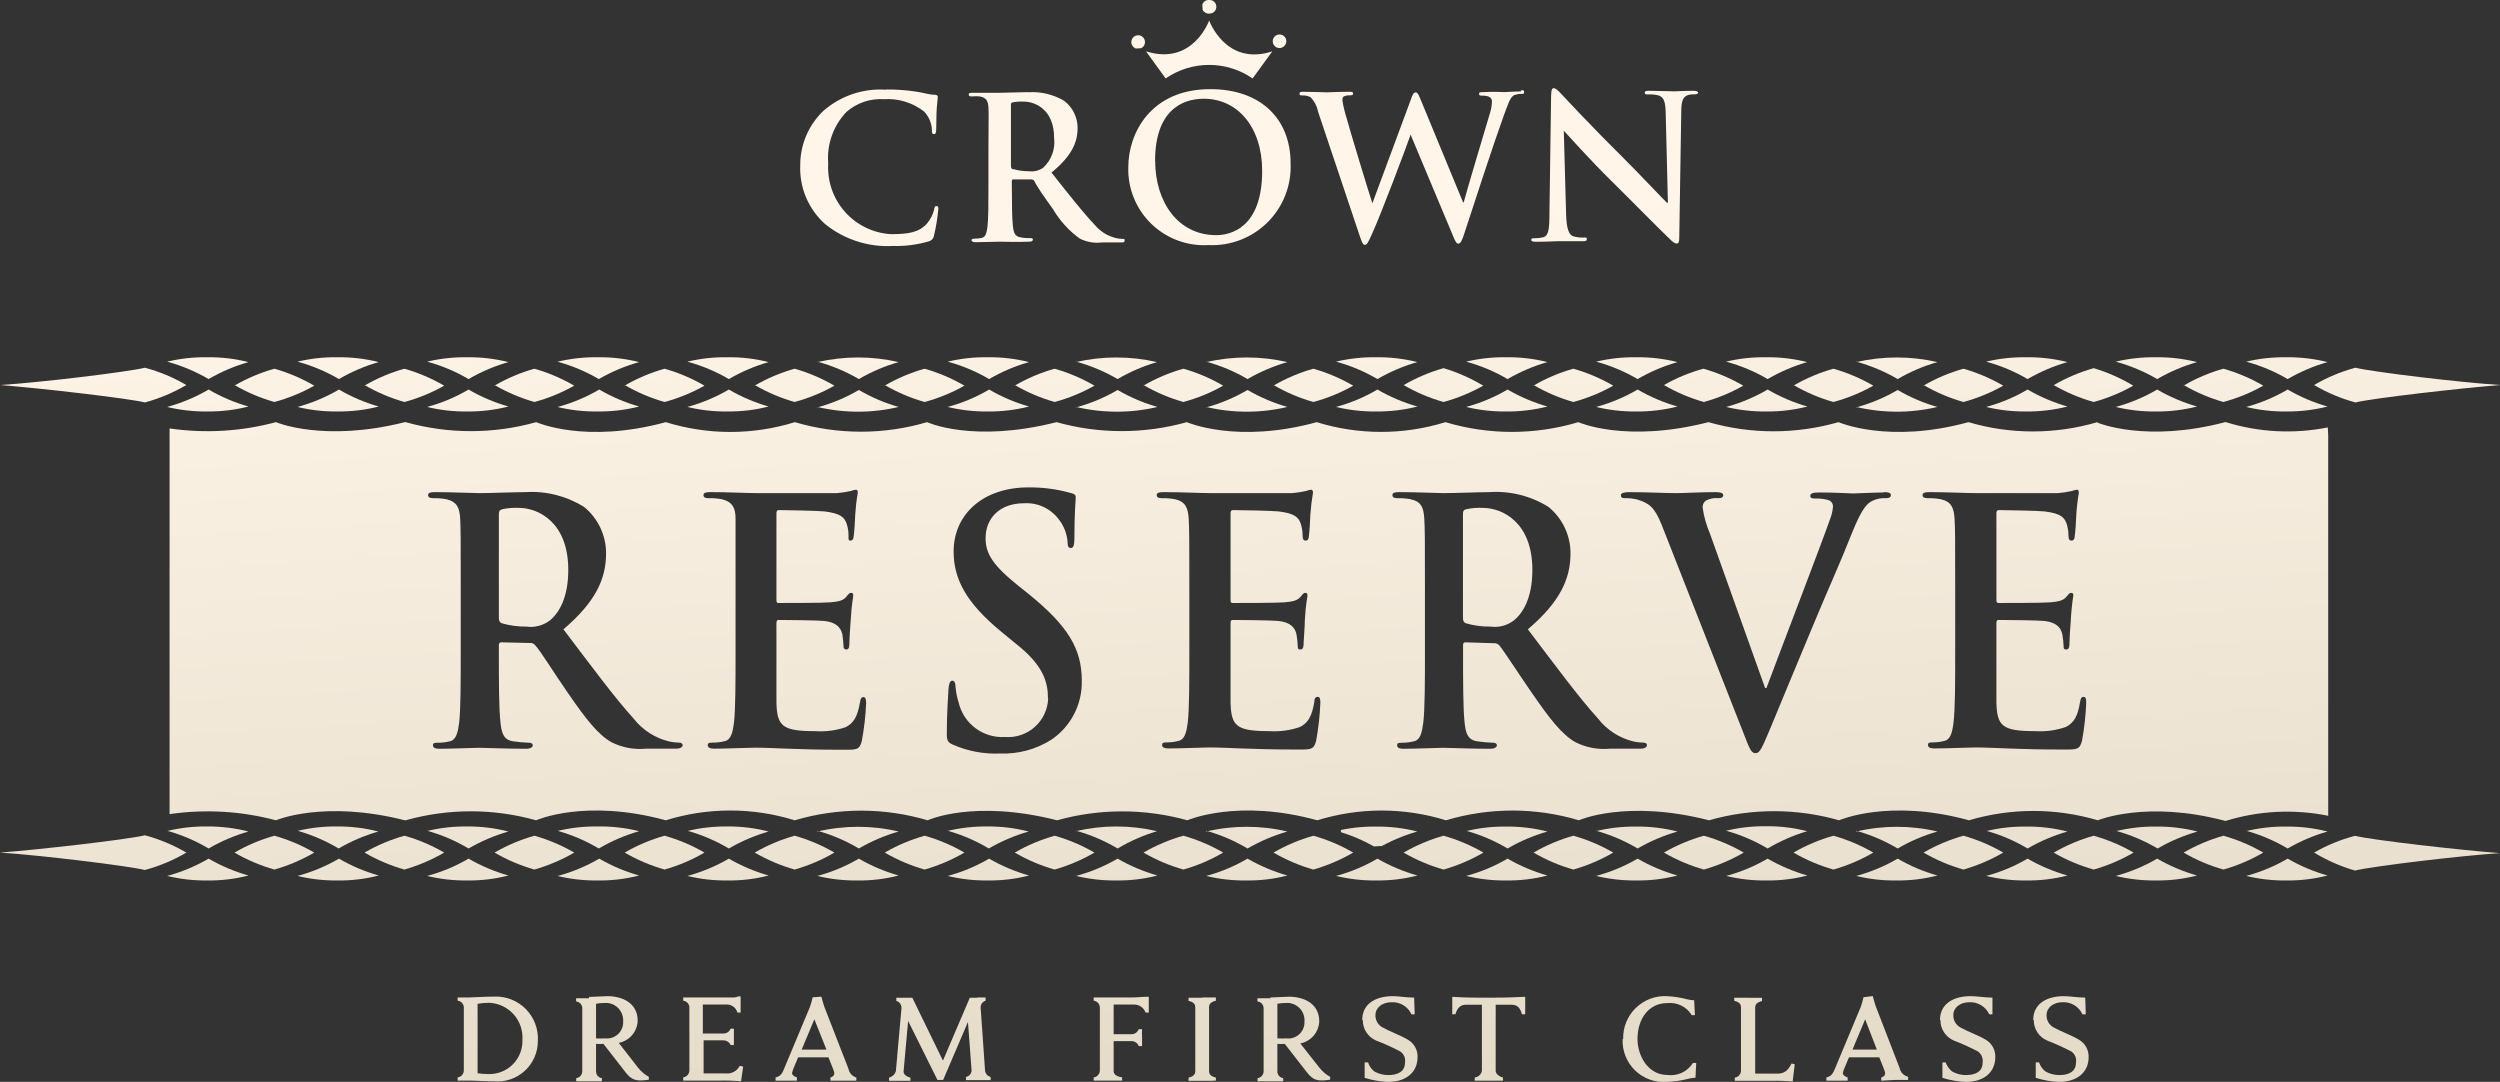<svg xmlns="http://www.w3.org/2000/svg" xmlns:xlink="http://www.w3.org/1999/xlink" id="Layer_1" data-name="Layer 1" viewBox="0 0 226.87 98.18"><rect x="0" y="0" width="226.87" height="98.18" fill="#333333" stroke="none"/><defs><style>.cls-1{fill:none;}.cls-2{clip-path:url(#clip-path);}.cls-3{fill:url(#linear-gradient);}.cls-4{clip-path:url(#clip-path-2);}.cls-5{fill:url(#linear-gradient-2);}.cls-6{clip-path:url(#clip-path-3);}.cls-7{fill:url(#linear-gradient-3);}.cls-8{clip-path:url(#clip-path-4);}.cls-9{fill:url(#linear-gradient-4);}.cls-10{clip-path:url(#clip-path-5);}.cls-11{fill:url(#linear-gradient-5);}.cls-12{clip-path:url(#clip-path-6);}.cls-13{fill:url(#linear-gradient-6);}.cls-14{clip-path:url(#clip-path-7);}.cls-15{fill:url(#linear-gradient-7);}.cls-16{clip-path:url(#clip-path-8);}.cls-17{fill:url(#linear-gradient-8);}.cls-18{clip-path:url(#clip-path-9);}.cls-19{fill:url(#linear-gradient-9);}.cls-20{clip-path:url(#clip-path-10);}.cls-21{fill:url(#linear-gradient-10);}.cls-22{clip-path:url(#clip-path-11);}.cls-23{fill:url(#linear-gradient-11);}.cls-24{clip-path:url(#clip-path-12);}.cls-25{fill:url(#linear-gradient-12);}.cls-26{clip-path:url(#clip-path-13);}.cls-27{fill:url(#linear-gradient-13);}.cls-28{clip-path:url(#clip-path-14);}.cls-29{fill:url(#linear-gradient-14);}.cls-30{clip-path:url(#clip-path-15);}.cls-31{fill:url(#linear-gradient-15);}.cls-32{clip-path:url(#clip-path-16);}.cls-33{fill:url(#linear-gradient-16);}.cls-34{clip-path:url(#clip-path-17);}.cls-35{fill:url(#linear-gradient-17);}.cls-36{clip-path:url(#clip-path-18);}.cls-37{fill:url(#linear-gradient-18);}.cls-38{clip-path:url(#clip-path-19);}.cls-39{fill:url(#linear-gradient-19);}.cls-40{clip-path:url(#clip-path-20);}.cls-41{fill:url(#linear-gradient-20);}.cls-42{clip-path:url(#clip-path-21);}.cls-43{fill:url(#linear-gradient-21);}.cls-44{clip-path:url(#clip-path-22);}.cls-45{fill:url(#linear-gradient-22);}.cls-46{clip-path:url(#clip-path-23);}.cls-47{fill:url(#linear-gradient-23);}.cls-48{clip-path:url(#clip-path-24);}.cls-49{fill:url(#linear-gradient-24);}.cls-50{clip-path:url(#clip-path-25);}.cls-51{fill:url(#linear-gradient-25);}.cls-52{clip-path:url(#clip-path-26);}.cls-53{fill:url(#linear-gradient-26);}.cls-54{clip-path:url(#clip-path-27);}.cls-55{fill:url(#linear-gradient-27);}.cls-56{clip-path:url(#clip-path-28);}.cls-57{fill:url(#linear-gradient-28);}.cls-58{clip-path:url(#clip-path-29);}.cls-59{fill:url(#linear-gradient-29);}.cls-60{clip-path:url(#clip-path-30);}.cls-61{fill:url(#linear-gradient-30);}.cls-62{clip-path:url(#clip-path-31);}.cls-63{fill:url(#linear-gradient-31);}.cls-64{clip-path:url(#clip-path-32);}.cls-65{fill:url(#linear-gradient-32);}.cls-66{clip-path:url(#clip-path-33);}.cls-67{fill:url(#linear-gradient-33);}.cls-68{clip-path:url(#clip-path-34);}.cls-69{fill:url(#linear-gradient-34);}.cls-70{clip-path:url(#clip-path-35);}.cls-71{fill:url(#linear-gradient-35);}.cls-72{clip-path:url(#clip-path-36);}.cls-73{fill:url(#linear-gradient-36);}.cls-74{clip-path:url(#clip-path-37);}.cls-75{fill:url(#linear-gradient-37);}.cls-76{clip-path:url(#clip-path-38);}.cls-77{fill:url(#linear-gradient-38);}.cls-78{clip-path:url(#clip-path-39);}.cls-79{fill:url(#linear-gradient-39);}.cls-80{clip-path:url(#clip-path-40);}.cls-81{fill:url(#linear-gradient-40);}.cls-82{clip-path:url(#clip-path-41);}.cls-83{fill:url(#linear-gradient-41);}.cls-84{clip-path:url(#clip-path-42);}.cls-85{fill:url(#linear-gradient-42);}.cls-86{clip-path:url(#clip-path-43);}.cls-87{fill:url(#linear-gradient-43);}.cls-88{clip-path:url(#clip-path-44);}.cls-89{fill:url(#linear-gradient-44);}.cls-90{clip-path:url(#clip-path-45);}.cls-91{fill:url(#linear-gradient-45);}.cls-92{clip-path:url(#clip-path-46);}.cls-93{fill:url(#linear-gradient-46);}.cls-94{clip-path:url(#clip-path-47);}.cls-95{fill:url(#linear-gradient-47);}.cls-96{clip-path:url(#clip-path-48);}.cls-97{fill:url(#linear-gradient-48);}.cls-98{clip-path:url(#clip-path-49);}.cls-99{fill:url(#linear-gradient-49);}.cls-100{clip-path:url(#clip-path-50);}.cls-101{fill:url(#linear-gradient-50);}.cls-102{clip-path:url(#clip-path-51);}.cls-103{fill:url(#linear-gradient-51);}.cls-104{clip-path:url(#clip-path-52);}.cls-105{fill:url(#linear-gradient-52);}.cls-106{clip-path:url(#clip-path-53);}.cls-107{fill:url(#linear-gradient-53);}.cls-108{clip-path:url(#clip-path-54);}.cls-109{fill:url(#linear-gradient-54);}.cls-110{clip-path:url(#clip-path-55);}.cls-111{fill:url(#linear-gradient-55);}.cls-112{clip-path:url(#clip-path-56);}.cls-113{fill:url(#linear-gradient-56);}.cls-114{clip-path:url(#clip-path-57);}.cls-115{fill:url(#linear-gradient-57);}.cls-116{clip-path:url(#clip-path-58);}.cls-117{fill:url(#linear-gradient-58);}.cls-118{clip-path:url(#clip-path-59);}.cls-119{fill:url(#linear-gradient-59);}.cls-120{clip-path:url(#clip-path-60);}.cls-121{fill:url(#linear-gradient-60);}.cls-122{clip-path:url(#clip-path-61);}.cls-123{fill:url(#linear-gradient-61);}.cls-124{clip-path:url(#clip-path-62);}.cls-125{fill:url(#linear-gradient-62);}.cls-126{clip-path:url(#clip-path-63);}.cls-127{fill:url(#linear-gradient-63);}.cls-128{clip-path:url(#clip-path-64);}.cls-129{fill:url(#linear-gradient-64);}.cls-130{clip-path:url(#clip-path-65);}.cls-131{fill:url(#linear-gradient-65);}.cls-132{clip-path:url(#clip-path-66);}.cls-133{fill:url(#linear-gradient-66);}.cls-134{clip-path:url(#clip-path-67);}.cls-135{fill:url(#linear-gradient-67);}.cls-136{clip-path:url(#clip-path-68);}.cls-137{fill:url(#linear-gradient-68);}.cls-138{clip-path:url(#clip-path-69);}.cls-139{fill:url(#linear-gradient-69);}.cls-140{clip-path:url(#clip-path-70);}.cls-141{fill:url(#linear-gradient-70);}.cls-142{clip-path:url(#clip-path-71);}.cls-143{fill:url(#linear-gradient-71);}.cls-144{clip-path:url(#clip-path-72);}.cls-145{fill:url(#linear-gradient-72);}.cls-146{clip-path:url(#clip-path-73);}.cls-147{fill:url(#linear-gradient-73);}.cls-148{clip-path:url(#clip-path-74);}.cls-149{fill:url(#linear-gradient-74);}.cls-150{clip-path:url(#clip-path-75);}.cls-151{fill:url(#linear-gradient-75);}.cls-152{clip-path:url(#clip-path-76);}.cls-153{fill:url(#linear-gradient-76);}.cls-154{clip-path:url(#clip-path-77);}.cls-155{fill:url(#linear-gradient-77);}.cls-156{clip-path:url(#clip-path-78);}.cls-157{fill:url(#linear-gradient-78);}.cls-158{clip-path:url(#clip-path-79);}.cls-159{fill:url(#linear-gradient-79);}.cls-160{clip-path:url(#clip-path-80);}.cls-161{fill:url(#linear-gradient-80);}.cls-162{clip-path:url(#clip-path-81);}.cls-163{fill:url(#linear-gradient-81);}.cls-164{clip-path:url(#clip-path-82);}.cls-165{fill:url(#linear-gradient-82);}.cls-166{clip-path:url(#clip-path-83);}.cls-167{fill:url(#linear-gradient-83);}.cls-168{clip-path:url(#clip-path-84);}.cls-169{fill:url(#linear-gradient-84);}.cls-170{clip-path:url(#clip-path-85);}.cls-171{fill:url(#linear-gradient-85);}.cls-172{clip-path:url(#clip-path-86);}.cls-173{fill:url(#linear-gradient-86);}.cls-174{clip-path:url(#clip-path-87);}.cls-175{fill:url(#linear-gradient-87);}.cls-176{clip-path:url(#clip-path-88);}.cls-177{fill:url(#linear-gradient-88);}.cls-178{clip-path:url(#clip-path-89);}.cls-179{fill:url(#linear-gradient-89);}.cls-180{clip-path:url(#clip-path-90);}.cls-181{fill:url(#linear-gradient-90);}.cls-182{clip-path:url(#clip-path-91);}.cls-183{fill:url(#linear-gradient-91);}.cls-184{clip-path:url(#clip-path-92);}.cls-185{fill:url(#linear-gradient-92);}.cls-186{clip-path:url(#clip-path-93);}.cls-187{fill:url(#linear-gradient-93);}.cls-188{clip-path:url(#clip-path-94);}.cls-189{fill:url(#linear-gradient-94);}.cls-190{clip-path:url(#clip-path-95);}.cls-191{fill:url(#linear-gradient-95);}.cls-192{clip-path:url(#clip-path-96);}.cls-193{fill:url(#linear-gradient-96);}.cls-194{clip-path:url(#clip-path-97);}.cls-195{fill:url(#linear-gradient-97);}.cls-196{clip-path:url(#clip-path-98);}.cls-197{fill:url(#linear-gradient-98);}.cls-198{clip-path:url(#clip-path-99);}.cls-199{fill:url(#linear-gradient-99);}.cls-200{clip-path:url(#clip-path-100);}.cls-201{fill:url(#linear-gradient-100);}.cls-202{clip-path:url(#clip-path-101);}.cls-203{fill:url(#linear-gradient-101);}.cls-204{clip-path:url(#clip-path-102);}.cls-205{fill:url(#linear-gradient-102);}.cls-206{clip-path:url(#clip-path-103);}.cls-207{fill:url(#linear-gradient-103);}.cls-208{clip-path:url(#clip-path-104);}.cls-209{fill:url(#linear-gradient-104);}.cls-210{clip-path:url(#clip-path-105);}.cls-211{fill:url(#linear-gradient-105);}.cls-212{clip-path:url(#clip-path-106);}.cls-213{fill:url(#linear-gradient-106);}.cls-214{clip-path:url(#clip-path-107);}.cls-215{fill:url(#linear-gradient-107);}.cls-216{clip-path:url(#clip-path-108);}.cls-217{fill:url(#linear-gradient-108);}.cls-218{clip-path:url(#clip-path-109);}.cls-219{fill:url(#linear-gradient-109);}.cls-220{clip-path:url(#clip-path-110);}.cls-221{fill:url(#linear-gradient-110);}.cls-222{clip-path:url(#clip-path-111);}.cls-223{fill:url(#linear-gradient-111);}.cls-224{clip-path:url(#clip-path-112);}.cls-225{fill:url(#linear-gradient-112);}.cls-226{clip-path:url(#clip-path-113);}.cls-227{fill:url(#linear-gradient-113);}.cls-228{clip-path:url(#clip-path-114);}.cls-229{fill:url(#linear-gradient-114);}.cls-230{clip-path:url(#clip-path-115);}.cls-231{fill:url(#linear-gradient-115);}.cls-232{clip-path:url(#clip-path-116);}.cls-233{fill:url(#linear-gradient-116);}.cls-234{clip-path:url(#clip-path-117);}.cls-235{fill:url(#linear-gradient-117);}.cls-236{clip-path:url(#clip-path-118);}.cls-237{fill:url(#linear-gradient-118);}.cls-238{clip-path:url(#clip-path-119);}.cls-239{fill:url(#linear-gradient-119);}.cls-240{clip-path:url(#clip-path-120);}.cls-241{fill:url(#linear-gradient-120);}.cls-242{clip-path:url(#clip-path-121);}.cls-243{fill:url(#linear-gradient-121);}.cls-244{clip-path:url(#clip-path-122);}.cls-245{fill:url(#linear-gradient-122);}.cls-246{clip-path:url(#clip-path-123);}.cls-247{fill:url(#linear-gradient-123);}.cls-248{clip-path:url(#clip-path-124);}.cls-249{fill:url(#linear-gradient-124);}.cls-250{clip-path:url(#clip-path-125);}.cls-251{fill:url(#linear-gradient-125);}.cls-252{clip-path:url(#clip-path-126);}.cls-253{fill:url(#linear-gradient-126);}.cls-254{clip-path:url(#clip-path-127);}.cls-255{fill:url(#linear-gradient-127);}.cls-256{clip-path:url(#clip-path-128);}.cls-257{fill:url(#linear-gradient-128);}.cls-258{clip-path:url(#clip-path-129);}.cls-259{fill:url(#linear-gradient-129);}</style><clipPath id="clip-path"><path class="cls-1" d="M104,4.66l1.78,2.46a6.94,6.94,0,0,1,7.89,0l1.79-2.46c-4.23,1.38-5.73-2.8-5.73-2.8S108.26,6,104,4.66"></path></clipPath><linearGradient id="linear-gradient" x1="617.86" y1="314.31" x2="618.86" y2="314.31" gradientTransform="matrix(0, 90.6, 90.6, 0, -28366.91, -55957.5)" gradientUnits="userSpaceOnUse"><stop offset="0" stop-color="#fff5e8"></stop><stop offset="1" stop-color="#e1d7c4"></stop></linearGradient><clipPath id="clip-path-2"><path class="cls-1" d="M104.82,14.62c0-4.5,2.35-5.66,4.43-5.66,3,0,5.28,2.5,5.29,6.54,0,5.22-2.91,5.84-4.17,5.84h0c-3.46,0-5.53-3-5.54-6.72m5-6.53c-5.41,0-7.44,4-7.44,7.09a6.88,6.88,0,0,0,7.28,7.06,7.12,7.12,0,0,0,7.45-7.41c0-4.13-2.8-6.74-7.28-6.74h0"></path></clipPath><linearGradient id="linear-gradient-2" x1="617.86" y1="314.3" x2="618.86" y2="314.3" gradientTransform="matrix(0, 90.6, 90.6, 0, -28366.34, -55957.47)" xlink:href="#linear-gradient"></linearGradient><clipPath id="clip-path-3"><path class="cls-1" d="M109.77,0a.62.62,0,1,0,0,1.23.61.61,0,0,0,.61-.61A.61.61,0,0,0,109.77,0Z"></path></clipPath><linearGradient id="linear-gradient-3" x1="617.86" y1="314.31" x2="618.86" y2="314.31" gradientTransform="matrix(0, 90.6, 90.6, 0, -28367.23, -55957.46)" xlink:href="#linear-gradient"></linearGradient><clipPath id="clip-path-4"><path class="cls-1" d="M102.67,3.74a.62.62,0,1,0,1.23,0,.62.62,0,0,0-1.23,0"></path></clipPath><linearGradient id="linear-gradient-4" x1="617.86" y1="314.23" x2="618.86" y2="314.23" gradientTransform="matrix(0, 90.6, 90.6, 0, -28367.1, -55957.07)" xlink:href="#linear-gradient"></linearGradient><clipPath id="clip-path-5"><path class="cls-1" d="M115.5,3.74a.61.61,0,0,0,.61.62.62.62,0,0,0,.62-.62.61.61,0,0,0-.62-.61.61.61,0,0,0-.61.61"></path></clipPath><linearGradient id="linear-gradient-5" x1="617.86" y1="314.38" x2="618.86" y2="314.38" gradientTransform="matrix(0, 90.6, 90.6, 0, -28366.95, -55957.85)" xlink:href="#linear-gradient"></linearGradient><clipPath id="clip-path-6"><path class="cls-1" d="M138,8.3c-.59,0-1.37.06-1.49.06s-.92-.06-1.88,0c-.27,0-.41,0-.41.16s.12.16.3.16c.71,0,.87.25.87.54a3.76,3.76,0,0,1-.18,1.05c-.63,2.11-2.06,6.88-2.38,8.09h-.06L129,9.23c-.24-.57-.33-.84-.52-.84s-.28.14-.45.65l-3.49,9.41h0c-.33-1-2-6.48-2.32-7.67a11.57,11.57,0,0,1-.4-1.66c0-.2,0-.33.2-.4a1,1,0,0,1,.45-.07c.18,0,.32,0,.32-.16s-.12-.16-.38-.16c-1,0-1.84.05-2,.05s-1.15-.05-2.09-.05c-.25,0-.39,0-.39.17s.1.16.28.16a1.5,1.5,0,0,1,.72.16,2.5,2.5,0,0,1,.67,1.28l3.84,11.45c.17.47.24.67.42.67s.31-.22.65-1c.77-1.66,3.16-8,3.5-9h0l3.77,9c.27.67.38.89.56.89s.32-.22.52-.85c.88-2.71,2.76-8.45,3.59-10.73.38-1,.57-1.75,1-1.91a1.76,1.76,0,0,1,.63-.1c.16,0,.25,0,.25-.18s-.12-.14-.31-.14h0"></path></clipPath><linearGradient id="linear-gradient-6" x1="617.86" y1="314.5" x2="618.86" y2="314.5" gradientTransform="matrix(0, 90.6, 90.6, 0, -28366.29, -55958.5)" xlink:href="#linear-gradient"></linearGradient><clipPath id="clip-path-7"><path class="cls-1" d="M80.41,8.14a7.85,7.85,0,0,0-5.69,1.92A6.79,6.79,0,0,0,72.62,15a6.79,6.79,0,0,0,2.24,5.32,9,9,0,0,0,6.19,2,10.36,10.36,0,0,0,3.24-.42.64.64,0,0,0,.47-.53,16.86,16.86,0,0,0,.39-2.4c0-.14,0-.27-.16-.27s-.18.07-.23.36a3.14,3.14,0,0,1-.61,1.19c-.72.84-1.7,1-3.3,1a6.06,6.06,0,0,1-5.69-6.41,6.05,6.05,0,0,1,1.65-4.68A4.7,4.7,0,0,1,80.2,9a5.39,5.39,0,0,1,3.66,1.12,2.58,2.58,0,0,1,.71,1.65c0,.26,0,.4.18.4s.19-.14.21-.41,0-1.36.05-1.95.09-.85.09-1-.07-.19-.27-.21c-.54,0-1.12-.22-1.8-.3a17.13,17.13,0,0,0-2.57-.18h0"></path></clipPath><linearGradient id="linear-gradient-7" x1="617.86" y1="313.96" x2="618.86" y2="313.96" gradientTransform="matrix(0, 90.6, 90.6, 0, -28366.37, -55955.76)" xlink:href="#linear-gradient"></linearGradient><clipPath id="clip-path-8"><path class="cls-1" d="M91.9,15.36c-.12-.06-.16-.13-.16-.33V9.55c0-.15,0-.22.16-.26a4.27,4.27,0,0,1,1-.07c1.06,0,2.76.74,2.76,3.3a3.17,3.17,0,0,1-1,2.71,1.85,1.85,0,0,1-1.29.31h0a5,5,0,0,1-1.36-.18m1.29-7c-.56,0-1.93.06-2.54.06l-1,0-1.45,0c-.27,0-.4,0-.4.16s.11.17.31.17a3.4,3.4,0,0,1,.7,0c.6.12.74.41.78,1s0,1.08,0,3.82v3.18c0,1.66,0,3.08-.09,3.84-.07.52-.16.92-.52,1a3.38,3.38,0,0,1-.65.07c-.21,0-.28.05-.28.14s.12.18.36.18c.72,0,1.85-.05,2.2-.05s1.6.05,2.65,0c.23,0,.36-.05.36-.18s-.08-.14-.22-.14-.61,0-.88-.07c-.55-.07-.65-.47-.71-1-.09-.76-.09-2.19-.1-3.86v-.26c0-.1.06-.14.15-.14l1.57,0a.37.37,0,0,1,.32.13C94,16.8,94.85,18,95.57,19A8.74,8.74,0,0,0,98,21.66,3.51,3.51,0,0,0,100,22h1.72c.21,0,.34,0,.34-.18s-.07-.14-.22-.14a2.58,2.58,0,0,1-.5-.06,3.58,3.58,0,0,1-2-1.22c-1.07-1.12-2.32-2.72-3.92-4.74,1.81-1.48,2.37-2.71,2.37-4.05a3.1,3.1,0,0,0-1.23-2.47,5.73,5.73,0,0,0-3.26-.77h-.06"></path></clipPath><linearGradient id="linear-gradient-8" x1="617.86" y1="314.14" x2="618.86" y2="314.14" gradientTransform="matrix(0, 90.6, 90.6, 0, -28366.36, -55956.64)" xlink:href="#linear-gradient"></linearGradient><clipPath id="clip-path-9"><path class="cls-1" d="M140.76,8.6l-.15,10.69c0,1.57-.09,2.09-.55,2.24a3.38,3.38,0,0,1-.82.09c-.18,0-.28,0-.28.14s.16.18.39.18c.94,0,1.79-.05,2-.05l.79,0c.37,0,.85,0,1.45,0,.25,0,.41,0,.41-.19s-.11-.14-.31-.14a3,3,0,0,1-.93-.12c-.36-.13-.6-.6-.64-2l-.21-7.58h0c.33.35,2.33,2.6,4.3,4.54s4.19,4.22,5.33,5.3c.2.2.42.4.61.4s.24-.16.24-.56l.18-11.39c0-1,.16-1.39.66-1.54a2.13,2.13,0,0,1,.54-.05c.22,0,.33-.06.33-.16s-.19-.16-.42-.16c-.88,0-1.57.05-1.77.05-.37,0-1.24-.05-2.18-.05-.27,0-.47,0-.47.16s.08.17.29.17a3.21,3.21,0,0,1,1,.1c.43.18.59.53.61,1.63l.2,8.1h-.09c-.31-.29-2.75-2.88-4-4.11-2.64-2.61-5.39-5.55-5.6-5.78S141.19,8,141,8s-.23.25-.23.61"></path></clipPath><linearGradient id="linear-gradient-9" x1="617.86" y1="314.7" x2="618.86" y2="314.7" gradientTransform="matrix(0, 90.6, 90.6, 0, -28366.28, -55959.53)" xlink:href="#linear-gradient"></linearGradient><clipPath id="clip-path-10"><path class="cls-1" d="M43.34,97.42V91.09A6.61,6.61,0,0,1,44.41,91a3.16,3.16,0,0,1,3,3.35,3,3,0,0,1-3.06,3.12,7.16,7.16,0,0,1-1-.07m-.64-6.88-1.18,0v.29a.63.63,0,0,1,.56.59v5.75a.64.64,0,0,1-.56.62v.29l1.18,0c.34,0,1.36.07,2.1.07a3.67,3.67,0,0,0,4-3.69,3.81,3.81,0,0,0-4-4c-.74,0-1.76.07-2.1.07"></path></clipPath><linearGradient id="linear-gradient-10" x1="617.86" y1="313.54" x2="618.86" y2="313.54" gradientTransform="matrix(0, 90.6, 90.6, 0, -28361.99, -55953.76)" xlink:href="#linear-gradient"></linearGradient><clipPath id="clip-path-11"><path class="cls-1" d="M54.09,94.18V91.09a3.58,3.58,0,0,1,.72-.07,1.58,1.58,0,0,1,1.74,1.68,1.47,1.47,0,0,1-1.66,1.53,5.88,5.88,0,0,1-.8,0m-.63-3.64-1.18,0v.29a.62.62,0,0,1,.56.59v5.77a.63.63,0,0,1-.55.6v.29l1.13,0,1.2,0v-.29a.61.61,0,0,1-.53-.6V94.73a4.47,4.47,0,0,0,.67,0l2,2.57c.59.77,1.05.84,2.12.68v-.26a3.2,3.2,0,0,1-1-.86l-1.73-2.22a2.13,2.13,0,0,0,1.72-2c0-1.62-1.39-2.24-2.75-2.24-.38,0-1.34.07-1.68.07"></path></clipPath><linearGradient id="linear-gradient-11" x1="617.86" y1="313.65" x2="618.86" y2="313.65" gradientTransform="matrix(0, 90.6, 90.6, 0, -28362.02, -55954.32)" xlink:href="#linear-gradient"></linearGradient><clipPath id="clip-path-12"><path class="cls-1" d="M67,90.42a1,1,0,0,1-.43.1H62v.29a.63.63,0,0,1,.56.57v5.77a.65.65,0,0,1-.56.62v.29l1.18,0h2.22a15.91,15.91,0,0,1,1.85.07l.19-1.34-.31-.07a1.27,1.27,0,0,1-1.28.69h-2v-3h1.81a.74.74,0,0,1,.65.43h.29c0-.23,0-.62,0-.75s0-.5,0-.74h-.3a.69.69,0,0,1-.65.44H63.78V91.16h2.06a1,1,0,0,1,1.08.73h.29l0-1.47Z"></path></clipPath><linearGradient id="linear-gradient-12" x1="617.86" y1="313.75" x2="618.86" y2="313.75" gradientTransform="matrix(0, 90.6, 90.6, 0, -28361.99, -55954.84)" xlink:href="#linear-gradient"></linearGradient><clipPath id="clip-path-13"><path class="cls-1" d="M73.9,92.5,75,95.25H72.75Zm-.15-2a7.69,7.69,0,0,1-.26.9L71.15,97c-.16.4-.3.66-.77.78v.29l1,0,.94,0v-.29c-.34-.12-.46-.28-.44-.43a3.1,3.1,0,0,1,.13-.4l.42-1h2.75l.4,1a3.1,3.1,0,0,1,.13.4c0,.15,0,.31-.35.43v.29l1.19,0,1.16,0v-.29A1,1,0,0,1,77,97L74.8,91.35c-.09-.25-.26-.9-.26-.9Z"></path></clipPath><linearGradient id="linear-gradient-13" x1="617.86" y1="313.86" x2="618.86" y2="313.86" gradientTransform="matrix(0, 90.6, 90.6, 0, -28362.01, -55955.34)" xlink:href="#linear-gradient"></linearGradient><clipPath id="clip-path-14"><path class="cls-1" d="M88.69,90.54l-.68,0-2.44,5.71-2.78-5.71-.7,0-.75,0v.29a.65.65,0,0,1,.46.74l-.5,5.62a.84.84,0,0,1-.62.6v.29l.94,0,1,0v-.29c-.49-.11-.64-.38-.62-.58l.41-4.56L85.07,98h.52l2.25-5.26.33,4.41a.63.63,0,0,1-.51.58v.29l1.1,0,1.14,0v-.29a.66.66,0,0,1-.51-.59L89,91.56a.65.65,0,0,1,.44-.75v-.29l-.75,0"></path></clipPath><linearGradient id="linear-gradient-14" x1="617.86" y1="313.98" x2="618.86" y2="313.98" gradientTransform="matrix(0, 90.6, 90.6, 0, -28361.97, -55955.98)" xlink:href="#linear-gradient"></linearGradient><clipPath id="clip-path-15"><path class="cls-1" d="M102.59,90.52H99.25v.29a.64.64,0,0,1,.56.59v5.75a.66.66,0,0,1-.56.63v.28l1.25,0,1.33,0v-.29c-.68-.11-.77-.38-.77-.59v-2.7h1.63a.7.7,0,0,1,.65.45h.3c0-.23,0-.64,0-.77a7.34,7.34,0,0,1,0-.76h-.31a.67.67,0,0,1-.64.45h-1.63V91.16h1.81a1.11,1.11,0,0,1,1.09.73h.29l0-1.44c-.53,0-1,.07-1.69.07"></path></clipPath><linearGradient id="linear-gradient-15" x1="617.86" y1="314.16" x2="618.86" y2="314.16" gradientTransform="matrix(0, 90.6, 90.6, 0, -28361.95, -55956.9)" xlink:href="#linear-gradient"></linearGradient><clipPath id="clip-path-16"><path class="cls-1" d="M109.12,90.54l-1.26,0v.29c.44.09.61.29.61.59v5.78c0,.3-.17.49-.61.59v.29l1.26,0,1.22,0v-.29c-.45-.12-.62-.29-.62-.59V91.4c0-.3.17-.47.62-.59v-.29l-1.22,0"></path></clipPath><linearGradient id="linear-gradient-16" x1="617.86" y1="314.24" x2="618.86" y2="314.24" gradientTransform="matrix(0, 90.6, 90.6, 0, -28361.95, -55957.3)" xlink:href="#linear-gradient"></linearGradient><clipPath id="clip-path-17"><path class="cls-1" d="M115.92,94.18V91.09a3.75,3.75,0,0,1,.73-.07,1.58,1.58,0,0,1,1.73,1.68,1.47,1.47,0,0,1-1.66,1.53,5.88,5.88,0,0,1-.8,0m-.63-3.64-1.18,0v.29a.62.62,0,0,1,.56.59v5.77a.63.63,0,0,1-.55.6v.29l1.13,0,1.2,0v-.29a.61.61,0,0,1-.53-.6V94.73a4.47,4.47,0,0,0,.67,0l2,2.57c.6.77,1,.84,2.12.68v-.26a3.17,3.17,0,0,1-1-.86L118,94.69a2.13,2.13,0,0,0,1.72-2c0-1.62-1.39-2.24-2.75-2.24-.38,0-1.34.07-1.68.07"></path></clipPath><linearGradient id="linear-gradient-17" x1="617.86" y1="314.33" x2="618.86" y2="314.33" gradientTransform="matrix(0, 90.6, 90.6, 0, -28361.89, -55957.79)" xlink:href="#linear-gradient"></linearGradient><clipPath id="clip-path-18"><path class="cls-1" d="M123.67,92.56a2,2,0,0,0,1.19,1.86,19.52,19.52,0,0,1,2.21,1,1,1,0,0,1,.43,1c0,.82-.64,1.14-1.51,1.14a2.59,2.59,0,0,1-1.26-.32,1.67,1.67,0,0,1-.58-.83h-.31l0,1.4a7.89,7.89,0,0,0,2.15.37c1.54,0,2.65-.82,2.65-2.25a1.75,1.75,0,0,0-.88-1.58c-.68-.41-1.59-.72-2.27-1.1a1.22,1.22,0,0,1-.67-1.13c0-.67.6-1.17,1.47-1.17a1.88,1.88,0,0,1,1.8,1.1h.29l-.05-1.52c-.7,0-1.37-.13-1.95-.13-1.46,0-2.76.64-2.76,2.16"></path></clipPath><linearGradient id="linear-gradient-18" x1="617.86" y1="314.43" x2="618.86" y2="314.43" gradientTransform="matrix(0, 90.6, 90.6, 0, -28361.9, -55958.26)" xlink:href="#linear-gradient"></linearGradient><clipPath id="clip-path-19"><path class="cls-1" d="M135.15,90.54c-2.38,0-2.83-.05-3.36-.08l0,1.58h.29c.14-.56.48-.86.91-.86h1.49v6a.75.75,0,0,1-.65.6v.29l1.25,0,1.31,0v-.29c-.43-.1-.66-.39-.66-.6v-6h1.48c.45,0,.75.26.9.86h.3l0-1.58c-.52,0-1,.08-3.34.08"></path></clipPath><linearGradient id="linear-gradient-19" x1="617.86" y1="314.53" x2="618.86" y2="314.53" gradientTransform="matrix(0, 90.6, 90.6, 0, -28361.9, -55958.76)" xlink:href="#linear-gradient"></linearGradient><clipPath id="clip-path-20"><path class="cls-1" d="M147.25,94.29a3.73,3.73,0,0,0,4,3.89,9.28,9.28,0,0,0,2-.29,3.16,3.16,0,0,1,.61-.09l.07-1.34h-.3a2.36,2.36,0,0,1-2.33,1.09c-1.76,0-2.7-1.77-2.7-3.26,0-1.82,1-3.26,2.7-3.26a2.3,2.3,0,0,1,2.22,1.09h.29l-.07-1.35a2.73,2.73,0,0,1-.61-.08,8.83,8.83,0,0,0-1.83-.29,3.79,3.79,0,0,0-4,3.89"></path></clipPath><linearGradient id="linear-gradient-20" x1="617.86" y1="314.7" x2="618.86" y2="314.7" gradientTransform="matrix(0, 90.6, 90.6, 0, -28361.86, -55959.63)" xlink:href="#linear-gradient"></linearGradient><clipPath id="clip-path-21"><path class="cls-1" d="M158.62,90.54l-1.24,0v.29c.45.09.61.29.61.59v5.75a.64.64,0,0,1-.56.62v.29l1.18,0h2.22a15.91,15.91,0,0,1,1.85.07l.19-1.57-.29-.07c-.31.61-.61.92-1.3.92h-2v-6c0-.3.18-.47.62-.59v-.29l-1.24,0"></path></clipPath><linearGradient id="linear-gradient-21" x1="617.86" y1="314.81" x2="618.86" y2="314.81" gradientTransform="matrix(0, 90.6, 90.6, 0, -28361.77, -55960.2)" xlink:href="#linear-gradient"></linearGradient><clipPath id="clip-path-22"><path class="cls-1" d="M169.26,92.5l1.06,2.75h-2.21Zm-.15-2a7.69,7.69,0,0,1-.26.9L166.51,97c-.17.4-.3.66-.77.78v.29l1,0,.93,0v-.29c-.34-.12-.45-.28-.43-.43a2.07,2.07,0,0,1,.13-.4l.42-1h2.75l.4,1a3.1,3.1,0,0,1,.13.4c0,.15,0,.31-.35.43v.29L172,98l1.16,0v-.29a1,1,0,0,1-.77-.78l-2.18-5.64c-.09-.25-.26-.9-.26-.9Z"></path></clipPath><linearGradient id="linear-gradient-22" x1="617.86" y1="314.91" x2="618.86" y2="314.91" gradientTransform="matrix(0, 90.6, 90.6, 0, -28361.8, -55960.7)" xlink:href="#linear-gradient"></linearGradient><clipPath id="clip-path-23"><path class="cls-1" d="M176.09,92.56a2,2,0,0,0,1.2,1.86,21.31,21.31,0,0,1,2.21,1,1.06,1.06,0,0,1,.42,1c0,.82-.63,1.14-1.51,1.14a2.53,2.53,0,0,1-1.25-.32,1.74,1.74,0,0,1-.59-.83h-.3l0,1.4a8,8,0,0,0,2.16.37c1.53,0,2.64-.82,2.64-2.25a1.76,1.76,0,0,0-.87-1.58c-.69-.41-1.6-.72-2.28-1.1a1.23,1.23,0,0,1-.66-1.13c0-.67.6-1.17,1.46-1.17a1.88,1.88,0,0,1,1.8,1.1h.29l0-1.52c-.7,0-1.37-.13-2-.13-1.46,0-2.76.64-2.76,2.16"></path></clipPath><linearGradient id="linear-gradient-23" x1="617.86" y1="315.01" x2="618.86" y2="315.01" gradientTransform="matrix(0, 90.6, 90.6, 0, -28361.82, -55961.19)" xlink:href="#linear-gradient"></linearGradient><clipPath id="clip-path-24"><path class="cls-1" d="M184.56,92.56a2,2,0,0,0,1.2,1.86,21.31,21.31,0,0,1,2.21,1,1,1,0,0,1,.42,1c0,.82-.63,1.14-1.51,1.14a2.55,2.55,0,0,1-1.25-.32,1.74,1.74,0,0,1-.59-.83h-.3l0,1.4a7.83,7.83,0,0,0,2.15.37c1.53,0,2.65-.82,2.65-2.25a1.77,1.77,0,0,0-.88-1.58c-.68-.41-1.59-.72-2.27-1.1a1.22,1.22,0,0,1-.67-1.13c0-.67.6-1.17,1.46-1.17a1.88,1.88,0,0,1,1.8,1.1h.3l-.05-1.52c-.7,0-1.37-.13-1.95-.13-1.47,0-2.77.64-2.77,2.16"></path></clipPath><linearGradient id="linear-gradient-24" x1="617.86" y1="315.1" x2="618.86" y2="315.1" gradientTransform="matrix(0, 90.6, 90.6, 0, -28361.81, -55961.66)" xlink:href="#linear-gradient"></linearGradient><clipPath id="clip-path-25"><path class="cls-1" d="M45.54,46.23c-.21.06-.27.18-.27.43V56c0,.34.06.46.27.56a7.5,7.5,0,0,0,2.22.3,2.85,2.85,0,0,0,2.09-.52c.87-.68,1.72-2.09,1.72-4.62,0-4.36-2.75-5.63-4.48-5.63a5.69,5.69,0,0,0-1.55.13m87.48,0c-.21.06-.26.18-.26.43V56c0,.34.05.46.26.56a7.52,7.52,0,0,0,2.23.3,2.83,2.83,0,0,0,2.08-.52c.88-.68,1.73-2.09,1.73-4.62,0-4.36-2.76-5.63-4.49-5.63a5.69,5.69,0,0,0-1.55.13M47.65,44.66A9,9,0,0,1,53,46a5.42,5.42,0,0,1,2,4.21c0,2.28-.91,4.38-3.87,6.9,2.61,3.44,4.63,6.18,6.36,8.09a5.85,5.85,0,0,0,3.29,2.1,4.44,4.44,0,0,0,.82.09c.23,0,.35.09.35.24s-.21.31-.56.31H58.64a5.75,5.75,0,0,1-3.14-.58c-1.26-.71-2.37-2.16-4-4.53C50.31,61.12,49,59,48.58,58.57a.57.57,0,0,0-.52-.22l-2.55-.06c-.15,0-.24.06-.24.25V59c0,2.86,0,5.29.15,6.58.09.89.26,1.57,1.14,1.69a11.29,11.29,0,0,0,1.44.13c.23,0,.35.09.35.24s-.2.31-.59.31c-1.7,0-3.86-.09-4.3-.09s-2.41.09-3.58.09c-.38,0-.59-.09-.59-.31s.12-.24.47-.24a4.18,4.18,0,0,0,1.06-.13c.58-.12.73-.8.85-1.69.14-1.29.14-3.72.14-6.55V53.58c0-4.68,0-5.54-.05-6.52s-.3-1.54-1.27-1.76a5.83,5.83,0,0,0-1.14-.09c-.32,0-.5-.06-.5-.28s.21-.27.65-.27c1.55,0,3.4.09,4,.09,1,0,3.23-.09,4.14-.09m87.48,0A9,9,0,0,1,140.52,46a5.42,5.42,0,0,1,2,4.21c0,2.28-.91,4.38-3.87,6.9,2.61,3.44,4.63,6.18,6.36,8.09a5.81,5.81,0,0,0,3.28,2.1,4.53,4.53,0,0,0,.82.09c.24,0,.35.09.35.24s-.2.31-.56.31h-2.78a5.77,5.77,0,0,1-3.14-.58c-1.26-.71-2.37-2.16-4-4.53-1.17-1.69-2.52-3.78-2.9-4.24a.6.6,0,0,0-.53-.22L133,58.29c-.15,0-.23.06-.23.25V59c0,2.86,0,5.29.14,6.58.09.89.26,1.57,1.14,1.69a11.29,11.29,0,0,0,1.44.13c.23,0,.35.09.35.24s-.2.31-.58.31c-1.7,0-3.87-.09-4.31-.09s-2.41.09-3.58.09c-.38,0-.58-.09-.58-.31s.11-.24.47-.24a4.09,4.09,0,0,0,1.05-.13c.59-.12.73-.8.85-1.69.15-1.29.15-3.72.15-6.55V53.58c0-4.68,0-5.54-.06-6.52S129,45.52,128,45.3a5.94,5.94,0,0,0-1.15-.09c-.32,0-.49-.06-.49-.28s.2-.27.64-.27c1.55,0,3.4.09,4,.09,1,0,3.22-.09,4.13-.09m35.85,0c.38,0,.61.06.61.27s-.17.28-.47.28a2.42,2.42,0,0,0-1.43.37c-.39.28-.82.8-1.62,2.77-1.14,2.89-1.93,4.55-3.51,8.34-1.88,4.49-3.26,7.85-3.9,9.39-.76,1.78-.94,2.27-1.35,2.27s-.55-.43-1.11-1.87l-7.39-18.81c-.67-1.69-1.17-2-2.23-2.34a4.39,4.39,0,0,0-1.14-.12c-.26,0-.35-.09-.35-.28s.32-.27.76-.27c1.55,0,3.22.09,4.25.09.73,0,2.14-.09,3.61-.09.35,0,.67.06.67.27s-.18.28-.44.28a2,2,0,0,0-1.14.22.73.73,0,0,0-.29.64,9.49,9.49,0,0,0,.67,2.37l5,14h.12c1.26-3.38,5.07-13.29,5.77-15.32a3.85,3.85,0,0,0,.27-1.14.6.6,0,0,0-.39-.59,3.8,3.8,0,0,0-1.17-.15c-.26,0-.5,0-.5-.24s.27-.31.82-.31c1.47,0,2.7.09,3.08.09s1.88-.09,2.76-.09m-95,.06a9.35,9.35,0,0,0,1.26-.19,2.49,2.49,0,0,1,.47-.12c.14,0,.17.12.17.28s-.14.58-.23,2c0,.31-.09,1.66-.15,2,0,.15-.09.34-.29.34S77,48.9,77,48.63a3.33,3.33,0,0,0-.17-1.11c-.21-.56-.5-.92-2-1.11-.5-.06-3.58-.12-4.17-.12-.14,0-.2.09-.2.31v7.78c0,.22,0,.34.2.34.65,0,4,0,4.69-.06s1.15-.15,1.41-.46.32-.4.47-.4.2.06.2.24-.14.68-.23,2.25c-.06.62-.12,1.85-.12,2.06s0,.59-.26.59a.24.24,0,0,1-.27-.28,10.11,10.11,0,0,0-.11-1.11c-.15-.61-.56-1.08-1.64-1.2-.56-.06-3.46-.09-4.17-.09-.14,0-.17.12-.17.31V59c0,1,0,3.87,0,4.77.06,2.12.52,2.58,3.51,2.58A7.09,7.09,0,0,0,76.72,66c.76-.37,1.11-1,1.32-2.27.06-.34.12-.47.32-.47s.24.25.24.56a24.5,24.5,0,0,1-.39,3.41c-.2.81-.46.81-1.58.81-4.42,0-6.39-.19-8.12-.19-.67,0-2.52.09-3.69.09-.38,0-.59-.09-.59-.31s.12-.24.47-.24a4.12,4.12,0,0,0,1.06-.13c.58-.12.73-.8.85-1.69.14-1.29.14-3.72.14-6.55V53.58c0-4.68,0-5.54,0-6.52s-.3-1.54-1.27-1.76a5.83,5.83,0,0,0-1.14-.09c-.32,0-.5-.06-.5-.28s.21-.27.65-.27c1.55,0,3.4.09,4.22.09s6.77,0,7.33,0m41.2,0a8.84,8.84,0,0,0,1.26-.19,3,3,0,0,1,.47-.12c.15,0,.18.12.18.28a19.67,19.67,0,0,0-.24,2c0,.31-.08,1.66-.14,2,0,.15-.09.34-.29.34s-.27-.16-.27-.43a3.61,3.61,0,0,0-.17-1.11c-.21-.56-.5-.92-2-1.11-.5-.06-3.57-.12-4.16-.12-.15,0-.21.09-.21.31v7.78c0,.22,0,.34.21.34.64,0,4,0,4.69-.06s1.14-.15,1.41-.46.32-.4.47-.4.2.06.2.24-.15.68-.24,2.25c0,.62-.11,1.85-.11,2.06s0,.59-.27.59-.26-.13-.26-.28a8.29,8.29,0,0,0-.12-1.11c-.14-.61-.55-1.08-1.64-1.2-.56-.06-3.46-.09-4.16-.09-.15,0-.18.12-.18.31V59c0,1,0,3.87,0,4.77.06,2.12.53,2.58,3.52,2.58a7.14,7.14,0,0,0,2.76-.37c.76-.37,1.11-1,1.32-2.27,0-.34.11-.47.32-.47s.23.25.23.56a24.52,24.52,0,0,1-.38,3.41c-.2.81-.47.81-1.58.81-4.43,0-6.39-.19-8.12-.19-.67,0-2.52.09-3.69.09-.38,0-.59-.09-.59-.31s.12-.24.47-.24a4,4,0,0,0,1-.13c.59-.12.74-.8.86-1.69.14-1.29.14-3.72.14-6.55V53.58c0-4.68,0-5.54-.06-6.52s-.29-1.54-1.26-1.76a5.83,5.83,0,0,0-1.14-.09c-.32,0-.5-.06-.5-.28s.21-.27.65-.27c1.55,0,3.4.09,4.22.09s6.77,0,7.32,0m69.58,0a8.84,8.84,0,0,0,1.26-.19,3,3,0,0,1,.47-.12c.15,0,.18.12.18.28a18.33,18.33,0,0,0-.23,2c0,.31-.09,1.66-.15,2,0,.15-.09.34-.29.34s-.27-.16-.27-.43a3.61,3.61,0,0,0-.17-1.11c-.21-.56-.5-.92-2-1.11-.5-.06-3.58-.12-4.16-.12-.15,0-.21.09-.21.31v7.78c0,.22,0,.34.21.34.64,0,4,0,4.69-.06s1.14-.15,1.41-.46.32-.4.47-.4.2.06.2.24a22.2,22.2,0,0,0-.23,2.25c-.06.62-.12,1.85-.12,2.06s0,.59-.27.59-.26-.13-.26-.28a8.29,8.29,0,0,0-.12-1.11c-.14-.61-.55-1.08-1.64-1.2-.56-.06-3.46-.09-4.16-.09-.15,0-.18.12-.18.31V59c0,1,0,3.87,0,4.77.06,2.12.53,2.58,3.52,2.58a7.14,7.14,0,0,0,2.76-.37c.76-.37,1.11-1,1.31-2.27.06-.34.12-.47.33-.47s.23.25.23.56a24.52,24.52,0,0,1-.38,3.41c-.2.81-.47.81-1.58.81-4.43,0-6.39-.19-8.12-.19-.67,0-2.52.09-3.69.09-.38,0-.59-.09-.59-.31s.12-.24.47-.24a4,4,0,0,0,1-.13c.59-.12.74-.8.85-1.69.15-1.29.15-3.72.15-6.55V53.58c0-4.68,0-5.54-.06-6.52s-.29-1.54-1.26-1.76a5.83,5.83,0,0,0-1.14-.09c-.32,0-.5-.06-.5-.28s.21-.27.65-.27c1.55,0,3.4.09,4.22.09s6.77,0,7.32,0M95.1,63.37c0-1.51-.44-3-2.88-4.93l-1.34-1.1c-3.23-2.65-4.34-4.81-4.34-7.3,0-3.38,2.69-5.81,6.77-5.81a13.51,13.51,0,0,1,3.9.52c.26.06.41.15.41.37,0,.4-.12,1.29-.12,3.69,0,.68-.09.92-.32.92s-.3-.18-.3-.55a3.78,3.78,0,0,0-.76-2,3.66,3.66,0,0,0-3.19-1.51c-2.17,0-3.49,1.32-3.49,3.17,0,1.42.67,2.49,3.11,4.43l.82.65c3.51,2.86,4.8,4.92,4.8,7.85a6.29,6.29,0,0,1-2.75,5.35,8.13,8.13,0,0,1-4.66,1.26,9.66,9.66,0,0,1-4.28-.8c-.47-.21-.56-.37-.56-1,0-1.7.12-3.54.15-4s.12-.81.35-.81.29.28.29.53A6.71,6.71,0,0,0,87,63.77a4.06,4.06,0,0,0,4.19,3.11,3.64,3.64,0,0,0,3.93-3.51m95.21-25.06a20.7,20.7,0,0,1-11.7,0c-7.26,2-11.79,0-11.79,0a21.38,21.38,0,0,1-11.8,0c-7.53,1.93-11.81,0-11.81,0a21,21,0,0,1-12.06,0,19.72,19.72,0,0,1-11.68,0c-7.26,2-11.79,0-11.79,0a21.9,21.9,0,0,1-11.82,0c-7.6,1.93-11.75,0-11.75,0a21.2,21.2,0,0,1-12,0,19.73,19.73,0,0,1-11.71,0c-7.32,2-11.76,0-11.76,0a21.93,21.93,0,0,1-11.85,0l-.07,0c-7.37,1.86-11.7,0-11.7,0a23.87,23.87,0,0,1-9.65.57l0,35a24,24,0,0,1,9.65.56s4.33-1.87,11.7,0h.07a21.9,21.9,0,0,1,11.84,0s4.45-2,11.77,0a19.7,19.7,0,0,1,11.7,0,21.23,21.23,0,0,1,12.06,0s4.15-1.93,11.75,0a22,22,0,0,1,11.82,0s4.53-2,11.79,0a19.72,19.72,0,0,1,11.68,0,21,21,0,0,1,12.06,0s4.27-1.93,11.81,0a21.44,21.44,0,0,1,11.8,0s4.53-2,11.79,0a20.57,20.57,0,0,1,11.69,0s4.41-1.85,11.59.06a18.86,18.86,0,0,1,9.32-.47l0-35.25a18.79,18.79,0,0,1-9.32-.48c-7.18,1.91-11.58.07-11.58.07"></path></clipPath><linearGradient id="linear-gradient-25" x1="617.86" y1="314.31" x2="618.86" y2="314.31" gradientTransform="matrix(0, 90.6, 90.6, 0, -28364.03, -55957.6)" xlink:href="#linear-gradient"></linearGradient><clipPath id="clip-path-26"><path class="cls-1" d="M103.77,34.94a15.71,15.71,0,0,0,3.62,1.54A15.44,15.44,0,0,0,111,35a15.44,15.44,0,0,0-3.61-1.54,15.71,15.71,0,0,0-3.62,1.53"></path></clipPath><linearGradient id="linear-gradient-26" x1="617.86" y1="314.26" x2="618.86" y2="314.26" gradientTransform="matrix(0, 90.6, 90.6, 0, -28365.29, -55957.29)" xlink:href="#linear-gradient"></linearGradient><clipPath id="clip-path-27"><path class="cls-1" d="M56.69,34.94a15.71,15.71,0,0,0,3.62,1.54A15.71,15.71,0,0,0,63.93,35a15.71,15.71,0,0,0-3.62-1.54,15.71,15.71,0,0,0-3.62,1.53"></path></clipPath><linearGradient id="linear-gradient-27" x1="617.86" y1="313.74" x2="618.86" y2="313.74" gradientTransform="matrix(0, 90.6, 90.6, 0, -28365.37, -55954.65)" xlink:href="#linear-gradient"></linearGradient><clipPath id="clip-path-28"><path class="cls-1" d="M21.28,34.94a15.71,15.71,0,0,0,3.62,1.54A15.71,15.71,0,0,0,28.52,35a15.71,15.71,0,0,0-3.62-1.54,15.71,15.71,0,0,0-3.62,1.53"></path></clipPath><linearGradient id="linear-gradient-28" x1="617.86" y1="313.35" x2="618.86" y2="313.35" gradientTransform="matrix(0, 90.6, 90.6, 0, -28365.35, -55952.71)" xlink:href="#linear-gradient"></linearGradient><clipPath id="clip-path-29"><path class="cls-1" d="M97.66,36.93a16.06,16.06,0,0,0,7.38,0,15.71,15.71,0,0,1-3.62-1.54,15.52,15.52,0,0,1-3.76,1.58"></path></clipPath><linearGradient id="linear-gradient-29" x1="617.86" y1="314.19" x2="618.86" y2="314.19" gradientTransform="matrix(0, 90.6, 90.6, 0, -28365.21, -55956.95)" xlink:href="#linear-gradient"></linearGradient><clipPath id="clip-path-30"><path class="cls-1" d="M50.58,36.93a14.68,14.68,0,0,0,3.62.41A14.53,14.53,0,0,0,58,36.89a15.71,15.71,0,0,1-3.62-1.54,15.52,15.52,0,0,1-3.76,1.58"></path></clipPath><linearGradient id="linear-gradient-30" x1="617.86" y1="313.67" x2="618.86" y2="313.67" gradientTransform="matrix(0, 90.6, 90.6, 0, -28365.11, -55954.41)" xlink:href="#linear-gradient"></linearGradient><clipPath id="clip-path-31"><path class="cls-1" d="M15.17,36.93a14.62,14.62,0,0,0,3.62.41,14.53,14.53,0,0,0,3.76-.45,15.71,15.71,0,0,1-3.62-1.54,15.52,15.52,0,0,1-3.76,1.58"></path></clipPath><linearGradient id="linear-gradient-31" x1="617.86" y1="313.28" x2="618.86" y2="313.28" gradientTransform="matrix(0, 90.6, 90.6, 0, -28365.27, -55952.38)" xlink:href="#linear-gradient"></linearGradient><clipPath id="clip-path-32"><path class="cls-1" d="M210,34.94a15.27,15.27,0,0,0,3.75,1.58c1.53-.38,9.56-1.3,13.16-1.58-3.6-.22-11.64-1.19-13.16-1.57A15.27,15.27,0,0,0,210,34.94"></path></clipPath><linearGradient id="linear-gradient-32" x1="617.86" y1="315.48" x2="618.86" y2="315.48" gradientTransform="matrix(0, 90.6, 90.6, 0, -28365.06, -55963.51)" xlink:href="#linear-gradient"></linearGradient><clipPath id="clip-path-33"><path class="cls-1" d="M97.66,32.82a15.52,15.52,0,0,1,3.76,1.58A15.71,15.71,0,0,1,105,32.86a16.43,16.43,0,0,0-7.38,0"></path></clipPath><linearGradient id="linear-gradient-33" x1="617.86" y1="314.2" x2="618.86" y2="314.2" gradientTransform="matrix(0, 90.6, 90.6, 0, -28365.2, -55957.04)" xlink:href="#linear-gradient"></linearGradient><clipPath id="clip-path-34"><path class="cls-1" d="M50.58,32.82a15.52,15.52,0,0,1,3.76,1.58A15.71,15.71,0,0,1,58,32.86a14.58,14.58,0,0,0-3.76-.44,14.73,14.73,0,0,0-3.62.4"></path></clipPath><linearGradient id="linear-gradient-34" x1="617.86" y1="313.68" x2="618.86" y2="313.68" gradientTransform="matrix(0, 90.6, 90.6, 0, -28365.46, -55954.32)" xlink:href="#linear-gradient"></linearGradient><clipPath id="clip-path-35"><path class="cls-1" d="M15.17,32.82a15.52,15.52,0,0,1,3.76,1.58,15.71,15.71,0,0,1,3.62-1.54,14.58,14.58,0,0,0-3.76-.44,14.67,14.67,0,0,0-3.62.4"></path></clipPath><linearGradient id="linear-gradient-35" x1="617.86" y1="313.29" x2="618.86" y2="313.29" gradientTransform="matrix(0, 90.6, 90.6, 0, -28365.43, -55952.39)" xlink:href="#linear-gradient"></linearGradient><clipPath id="clip-path-36"><path class="cls-1" d="M115.57,34.94a15.71,15.71,0,0,0,3.62,1.54A15.62,15.62,0,0,0,122.8,35a15.71,15.71,0,0,0-3.62-1.54,15.81,15.81,0,0,0-3.61,1.53"></path></clipPath><linearGradient id="linear-gradient-36" x1="617.86" y1="314.39" x2="618.86" y2="314.39" gradientTransform="matrix(0, 90.6, 90.6, 0, -28365.27, -55957.94)" xlink:href="#linear-gradient"></linearGradient><clipPath id="clip-path-37"><path class="cls-1" d="M68.49,34.94a15.71,15.71,0,0,0,3.62,1.54A15.44,15.44,0,0,0,75.72,35a15.62,15.62,0,0,0-3.61-1.54,15.71,15.71,0,0,0-3.62,1.53"></path></clipPath><linearGradient id="linear-gradient-37" x1="617.86" y1="313.87" x2="618.86" y2="313.87" gradientTransform="matrix(0, 90.6, 90.6, 0, -28365.35, -55955.31)" xlink:href="#linear-gradient"></linearGradient><clipPath id="clip-path-38"><path class="cls-1" d="M33.08,34.94a15.71,15.71,0,0,0,3.62,1.54A15.44,15.44,0,0,0,40.31,35a15.71,15.71,0,0,0-3.62-1.54,15.81,15.81,0,0,0-3.61,1.53"></path></clipPath><linearGradient id="linear-gradient-38" x1="617.86" y1="313.48" x2="618.86" y2="313.48" gradientTransform="matrix(0, 90.6, 90.6, 0, -28365.32, -55953.38)" xlink:href="#linear-gradient"></linearGradient><clipPath id="clip-path-39"><path class="cls-1" d="M109.46,36.93a16,16,0,0,0,7.37,0,15.9,15.9,0,0,1-3.62-1.54,15.27,15.27,0,0,1-3.75,1.58"></path></clipPath><linearGradient id="linear-gradient-39" x1="617.86" y1="314.32" x2="618.86" y2="314.32" gradientTransform="matrix(0, 90.6, 90.6, 0, -28365.02, -55957.7)" xlink:href="#linear-gradient"></linearGradient><clipPath id="clip-path-40"><path class="cls-1" d="M62.38,36.93a14.62,14.62,0,0,0,3.62.41,14.39,14.39,0,0,0,3.75-.45,15.81,15.81,0,0,1-3.61-1.54,15.52,15.52,0,0,1-3.76,1.58"></path></clipPath><linearGradient id="linear-gradient-40" x1="617.86" y1="313.8" x2="618.86" y2="313.8" gradientTransform="matrix(0, 90.6, 90.6, 0, -28365.26, -55954.98)" xlink:href="#linear-gradient"></linearGradient><clipPath id="clip-path-41"><path class="cls-1" d="M27,36.93a14.53,14.53,0,0,0,3.61.41,14.48,14.48,0,0,0,3.76-.45,15.44,15.44,0,0,1-3.61-1.54A15.52,15.52,0,0,1,27,36.93"></path></clipPath><linearGradient id="linear-gradient-41" x1="617.86" y1="313.41" x2="618.86" y2="313.41" gradientTransform="matrix(0, 90.6, 90.6, 0, -28365.25, -55953.04)" xlink:href="#linear-gradient"></linearGradient><clipPath id="clip-path-42"><path class="cls-1" d="M109.46,32.82a15.27,15.27,0,0,1,3.75,1.58,15.9,15.9,0,0,1,3.62-1.54,16.39,16.39,0,0,0-7.37,0"></path></clipPath><linearGradient id="linear-gradient-42" x1="617.86" y1="314.33" x2="618.86" y2="314.33" gradientTransform="matrix(0, 90.6, 90.6, 0, -28365.36, -55957.61)" xlink:href="#linear-gradient"></linearGradient><clipPath id="clip-path-43"><path class="cls-1" d="M62.38,32.82a15.52,15.52,0,0,1,3.76,1.58,15.81,15.81,0,0,1,3.61-1.54A14.44,14.44,0,0,0,66,32.42a14.67,14.67,0,0,0-3.62.4"></path></clipPath><linearGradient id="linear-gradient-43" x1="617.86" y1="313.81" x2="618.86" y2="313.81" gradientTransform="matrix(0, 90.6, 90.6, 0, -28365.26, -55955.07)" xlink:href="#linear-gradient"></linearGradient><clipPath id="clip-path-44"><path class="cls-1" d="M27,32.82a15.52,15.52,0,0,1,3.76,1.58,15.44,15.44,0,0,1,3.61-1.54,14.52,14.52,0,0,0-3.76-.44,14.58,14.58,0,0,0-3.61.4"></path></clipPath><linearGradient id="linear-gradient-44" x1="617.86" y1="313.42" x2="618.86" y2="313.42" gradientTransform="matrix(0, 90.6, 90.6, 0, -28365.6, -55952.95)" xlink:href="#linear-gradient"></linearGradient><clipPath id="clip-path-45"><path class="cls-1" d="M127.37,34.94A15.71,15.71,0,0,0,131,36.48,15.81,15.81,0,0,0,134.6,35,15.71,15.71,0,0,0,131,33.41a15.81,15.81,0,0,0-3.61,1.53"></path></clipPath><linearGradient id="linear-gradient-45" x1="617.86" y1="314.52" x2="618.86" y2="314.52" gradientTransform="matrix(0, 90.6, 90.6, 0, -28365.26, -55958.6)" xlink:href="#linear-gradient"></linearGradient><clipPath id="clip-path-46"><path class="cls-1" d="M80.29,34.94a15.71,15.71,0,0,0,3.62,1.54A15.62,15.62,0,0,0,87.52,35a15.71,15.71,0,0,0-3.62-1.54,15.81,15.81,0,0,0-3.61,1.53"></path></clipPath><linearGradient id="linear-gradient-46" x1="617.86" y1="314" x2="618.86" y2="314" gradientTransform="matrix(0, 90.6, 90.6, 0, -28365.33, -55955.97)" xlink:href="#linear-gradient"></linearGradient><clipPath id="clip-path-47"><path class="cls-1" d="M44.88,34.94a15.71,15.71,0,0,0,3.62,1.54A15.81,15.81,0,0,0,52.11,35a15.71,15.71,0,0,0-3.62-1.54,15.81,15.81,0,0,0-3.61,1.53"></path></clipPath><linearGradient id="linear-gradient-47" x1="617.86" y1="313.61" x2="618.86" y2="313.61" gradientTransform="matrix(0, 90.6, 90.6, 0, -28365.39, -55953.99)" xlink:href="#linear-gradient"></linearGradient><clipPath id="clip-path-48"><path class="cls-1" d="M121.25,36.93a14.68,14.68,0,0,0,3.62.41,14.48,14.48,0,0,0,3.76-.45A15.71,15.71,0,0,1,125,35.35a15.19,15.19,0,0,1-3.76,1.58"></path></clipPath><linearGradient id="linear-gradient-48" x1="617.86" y1="314.45" x2="618.86" y2="314.45" gradientTransform="matrix(0, 90.6, 90.6, 0, -28364.9, -55958.41)" xlink:href="#linear-gradient"></linearGradient><clipPath id="clip-path-49"><path class="cls-1" d="M74.18,36.93a16,16,0,0,0,7.37,0,15.62,15.62,0,0,1-3.61-1.54,15.52,15.52,0,0,1-3.76,1.58"></path></clipPath><linearGradient id="linear-gradient-49" x1="617.86" y1="313.93" x2="618.86" y2="313.93" gradientTransform="matrix(0, 90.6, 90.6, 0, -28365.25, -55955.64)" xlink:href="#linear-gradient"></linearGradient><clipPath id="clip-path-50"><path class="cls-1" d="M38.76,36.93a14.68,14.68,0,0,0,3.62.41,14.53,14.53,0,0,0,3.76-.45,15.71,15.71,0,0,1-3.62-1.54,15.19,15.19,0,0,1-3.76,1.58"></path></clipPath><linearGradient id="linear-gradient-50" x1="617.86" y1="313.54" x2="618.86" y2="313.54" gradientTransform="matrix(0, 90.6, 90.6, 0, -28365.23, -55953.7)" xlink:href="#linear-gradient"></linearGradient><clipPath id="clip-path-51"><path class="cls-1" d="M121.25,32.82A15.19,15.19,0,0,1,125,34.4a15.71,15.71,0,0,1,3.62-1.54,14.52,14.52,0,0,0-3.76-.44,14.73,14.73,0,0,0-3.62.4"></path></clipPath><linearGradient id="linear-gradient-51" x1="617.86" y1="314.46" x2="618.86" y2="314.46" gradientTransform="matrix(0, 90.6, 90.6, 0, -28365.06, -55958.41)" xlink:href="#linear-gradient"></linearGradient><clipPath id="clip-path-52"><path class="cls-1" d="M74.18,32.82a15.52,15.52,0,0,1,3.76,1.58,15.62,15.62,0,0,1,3.61-1.54,16.39,16.39,0,0,0-7.37,0"></path></clipPath><linearGradient id="linear-gradient-52" x1="617.86" y1="313.94" x2="618.86" y2="313.94" gradientTransform="matrix(0, 90.6, 90.6, 0, -28365.24, -55955.73)" xlink:href="#linear-gradient"></linearGradient><clipPath id="clip-path-53"><path class="cls-1" d="M38.76,32.82a15.19,15.19,0,0,1,3.76,1.58,15.71,15.71,0,0,1,3.62-1.54,14.58,14.58,0,0,0-3.76-.44,14.73,14.73,0,0,0-3.62.4"></path></clipPath><linearGradient id="linear-gradient-53" x1="617.86" y1="313.55" x2="618.86" y2="313.55" gradientTransform="matrix(0, 90.6, 90.6, 0, -28365.39, -55953.71)" xlink:href="#linear-gradient"></linearGradient><clipPath id="clip-path-54"><path class="cls-1" d="M139.17,34.94a15.62,15.62,0,0,0,3.61,1.54A15.71,15.71,0,0,0,146.4,35a15.71,15.71,0,0,0-3.62-1.54,15.44,15.44,0,0,0-3.61,1.53"></path></clipPath><linearGradient id="linear-gradient-54" x1="617.86" y1="314.65" x2="618.86" y2="314.65" gradientTransform="matrix(0, 90.6, 90.6, 0, -28364.99, -55959.38)" xlink:href="#linear-gradient"></linearGradient><clipPath id="clip-path-55"><path class="cls-1" d="M92.09,34.94a15.71,15.71,0,0,0,3.62,1.54A15.81,15.81,0,0,0,99.32,35a15.71,15.71,0,0,0-3.62-1.54,15.62,15.62,0,0,0-3.61,1.53"></path></clipPath><linearGradient id="linear-gradient-55" x1="617.86" y1="314.13" x2="618.86" y2="314.13" gradientTransform="matrix(0, 90.6, 90.6, 0, -28365.31, -55956.63)" xlink:href="#linear-gradient"></linearGradient><clipPath id="clip-path-56"><path class="cls-1" d="M133.05,36.93a14.68,14.68,0,0,0,3.62.41,14.53,14.53,0,0,0,3.76-.45,15.71,15.71,0,0,1-3.62-1.54,15.36,15.36,0,0,1-3.76,1.58"></path></clipPath><linearGradient id="linear-gradient-56" x1="617.86" y1="314.58" x2="618.86" y2="314.58" gradientTransform="matrix(0, 90.6, 90.6, 0, -28365.15, -55958.93)" xlink:href="#linear-gradient"></linearGradient><clipPath id="clip-path-57"><path class="cls-1" d="M86,36.93a14.68,14.68,0,0,0,3.62.41,14.53,14.53,0,0,0,3.76-.45,15.71,15.71,0,0,1-3.62-1.54A15.19,15.19,0,0,1,86,36.93"></path></clipPath><linearGradient id="linear-gradient-57" x1="617.86" y1="314.06" x2="618.86" y2="314.06" gradientTransform="matrix(0, 90.6, 90.6, 0, -28365.23, -55956.3)" xlink:href="#linear-gradient"></linearGradient><clipPath id="clip-path-58"><path class="cls-1" d="M133.05,32.82a15.36,15.36,0,0,1,3.76,1.58,15.71,15.71,0,0,1,3.62-1.54,14.58,14.58,0,0,0-3.76-.44,14.73,14.73,0,0,0-3.62.4"></path></clipPath><linearGradient id="linear-gradient-58" x1="617.86" y1="314.59" x2="618.86" y2="314.59" gradientTransform="matrix(0, 90.6, 90.6, 0, -28365.33, -55958.93)" xlink:href="#linear-gradient"></linearGradient><clipPath id="clip-path-59"><path class="cls-1" d="M86,32.82a15.19,15.19,0,0,1,3.76,1.58,15.71,15.71,0,0,1,3.62-1.54,14.58,14.58,0,0,0-3.76-.44,14.73,14.73,0,0,0-3.62.4"></path></clipPath><linearGradient id="linear-gradient-59" x1="617.86" y1="314.07" x2="618.86" y2="314.07" gradientTransform="matrix(0, 90.6, 90.6, 0, -28365.4, -55956.3)" xlink:href="#linear-gradient"></linearGradient><clipPath id="clip-path-60"><path class="cls-1" d="M151,34.94a15.71,15.71,0,0,0,3.62,1.54A15.71,15.71,0,0,0,158.2,35a15.71,15.71,0,0,0-3.62-1.54A15.71,15.71,0,0,0,151,34.94"></path></clipPath><linearGradient id="linear-gradient-60" x1="617.86" y1="314.78" x2="618.86" y2="314.78" gradientTransform="matrix(0, 90.6, 90.6, 0, -28365.22, -55959.92)" xlink:href="#linear-gradient"></linearGradient><clipPath id="clip-path-61"><path class="cls-1" d="M144.85,36.93a14.68,14.68,0,0,0,3.62.41,14.53,14.53,0,0,0,3.76-.45,15.71,15.71,0,0,1-3.62-1.54,15.52,15.52,0,0,1-3.76,1.58"></path></clipPath><linearGradient id="linear-gradient-61" x1="617.86" y1="314.71" x2="618.86" y2="314.71" gradientTransform="matrix(0, 90.6, 90.6, 0, -28365.07, -55959.62)" xlink:href="#linear-gradient"></linearGradient><clipPath id="clip-path-62"><path class="cls-1" d="M144.85,32.82a15.52,15.52,0,0,1,3.76,1.58,15.71,15.71,0,0,1,3.62-1.54,14.58,14.58,0,0,0-3.76-.44,14.73,14.73,0,0,0-3.62.4"></path></clipPath><linearGradient id="linear-gradient-62" x1="617.86" y1="314.72" x2="618.86" y2="314.72" gradientTransform="matrix(0, 90.6, 90.6, 0, -28365.23, -55959.62)" xlink:href="#linear-gradient"></linearGradient><clipPath id="clip-path-63"><path class="cls-1" d="M162.76,34.94a15.71,15.71,0,0,0,3.62,1.54A15.71,15.71,0,0,0,170,35a15.71,15.71,0,0,0-3.62-1.54,15.71,15.71,0,0,0-3.62,1.53"></path></clipPath><linearGradient id="linear-gradient-63" x1="617.86" y1="314.91" x2="618.86" y2="314.91" gradientTransform="matrix(0, 90.6, 90.6, 0, -28365.01, -55960.67)" xlink:href="#linear-gradient"></linearGradient><clipPath id="clip-path-64"><path class="cls-1" d="M156.65,36.93a14.62,14.62,0,0,0,3.62.41,14.39,14.39,0,0,0,3.75-.45,15.81,15.81,0,0,1-3.61-1.54,15.52,15.52,0,0,1-3.76,1.58"></path></clipPath><linearGradient id="linear-gradient-64" x1="617.86" y1="314.84" x2="618.86" y2="314.84" gradientTransform="matrix(0, 90.6, 90.6, 0, -28365.04, -55960.28)" xlink:href="#linear-gradient"></linearGradient><clipPath id="clip-path-65"><path class="cls-1" d="M156.65,32.82a15.52,15.52,0,0,1,3.76,1.58A15.81,15.81,0,0,1,164,32.86a14.44,14.44,0,0,0-3.75-.44,14.67,14.67,0,0,0-3.62.4"></path></clipPath><linearGradient id="linear-gradient-65" x1="617.86" y1="314.85" x2="618.86" y2="314.85" gradientTransform="matrix(0, 90.6, 90.6, 0, -28365.22, -55960.28)" xlink:href="#linear-gradient"></linearGradient><clipPath id="clip-path-66"><path class="cls-1" d="M174.56,34.94a15.71,15.71,0,0,0,3.62,1.54A15.62,15.62,0,0,0,181.79,35a15.81,15.81,0,0,0-3.61-1.54,15.71,15.71,0,0,0-3.62,1.53"></path></clipPath><linearGradient id="linear-gradient-66" x1="617.86" y1="315.04" x2="618.86" y2="315.04" gradientTransform="matrix(0, 90.6, 90.6, 0, -28364.98, -55961.34)" xlink:href="#linear-gradient"></linearGradient><clipPath id="clip-path-67"><path class="cls-1" d="M168.45,36.93a16,16,0,0,0,7.37,0,15.44,15.44,0,0,1-3.61-1.54,15.52,15.52,0,0,1-3.76,1.58"></path></clipPath><linearGradient id="linear-gradient-67" x1="617.86" y1="314.97" x2="618.86" y2="314.97" gradientTransform="matrix(0, 90.6, 90.6, 0, -28365.03, -55960.94)" xlink:href="#linear-gradient"></linearGradient><clipPath id="clip-path-68"><path class="cls-1" d="M168.45,32.82a15.52,15.52,0,0,1,3.76,1.58,15.44,15.44,0,0,1,3.61-1.54,16.39,16.39,0,0,0-7.37,0"></path></clipPath><linearGradient id="linear-gradient-68" x1="617.86" y1="314.98" x2="618.86" y2="314.98" gradientTransform="matrix(0, 90.6, 90.6, 0, -28365.2, -55960.94)" xlink:href="#linear-gradient"></linearGradient><clipPath id="clip-path-69"><path class="cls-1" d="M186.36,34.94A15.71,15.71,0,0,0,190,36.48,15.81,15.81,0,0,0,193.59,35,15.71,15.71,0,0,0,190,33.41a15.81,15.81,0,0,0-3.61,1.53"></path></clipPath><linearGradient id="linear-gradient-69" x1="617.86" y1="315.17" x2="618.86" y2="315.17" gradientTransform="matrix(0, 90.6, 90.6, 0, -28365.17, -55961.89)" xlink:href="#linear-gradient"></linearGradient><clipPath id="clip-path-70"><path class="cls-1" d="M180.24,36.93a14.68,14.68,0,0,0,3.62.41,14.53,14.53,0,0,0,3.76-.45A15.71,15.71,0,0,1,184,35.35a15.36,15.36,0,0,1-3.76,1.58"></path></clipPath><linearGradient id="linear-gradient-70" x1="617.86" y1="315.1" x2="618.86" y2="315.1" gradientTransform="matrix(0, 90.6, 90.6, 0, -28365.01, -55961.6)" xlink:href="#linear-gradient"></linearGradient><clipPath id="clip-path-71"><path class="cls-1" d="M180.24,32.82A15.36,15.36,0,0,1,184,34.4a15.71,15.71,0,0,1,3.62-1.54,14.58,14.58,0,0,0-3.76-.44,14.73,14.73,0,0,0-3.62.4"></path></clipPath><linearGradient id="linear-gradient-71" x1="617.86" y1="315.11" x2="618.86" y2="315.11" gradientTransform="matrix(0, 90.6, 90.6, 0, -28365.17, -55961.6)" xlink:href="#linear-gradient"></linearGradient><clipPath id="clip-path-72"><path class="cls-1" d="M198.16,34.94a15.81,15.81,0,0,0,3.61,1.54A15.71,15.71,0,0,0,205.39,35a15.71,15.71,0,0,0-3.62-1.54,15.44,15.44,0,0,0-3.61,1.53"></path></clipPath><linearGradient id="linear-gradient-72" x1="617.86" y1="315.3" x2="618.86" y2="315.3" gradientTransform="matrix(0, 90.6, 90.6, 0, -28364.9, -55962.68)" xlink:href="#linear-gradient"></linearGradient><clipPath id="clip-path-73"><path class="cls-1" d="M192,36.93a14.68,14.68,0,0,0,3.62.41,14.53,14.53,0,0,0,3.76-.45,15.71,15.71,0,0,1-3.62-1.54A15.52,15.52,0,0,1,192,36.93"></path></clipPath><linearGradient id="linear-gradient-73" x1="617.86" y1="315.23" x2="618.86" y2="315.23" gradientTransform="matrix(0, 90.6, 90.6, 0, -28365.06, -55962.22)" xlink:href="#linear-gradient"></linearGradient><clipPath id="clip-path-74"><path class="cls-1" d="M192,32.82a15.52,15.52,0,0,1,3.76,1.58,15.71,15.71,0,0,1,3.62-1.54,14.58,14.58,0,0,0-3.76-.44,14.73,14.73,0,0,0-3.62.4"></path></clipPath><linearGradient id="linear-gradient-74" x1="617.86" y1="315.24" x2="618.86" y2="315.24" gradientTransform="matrix(0, 90.6, 90.6, 0, -28365.23, -55962.22)" xlink:href="#linear-gradient"></linearGradient><clipPath id="clip-path-75"><path class="cls-1" d="M203.84,36.93a14.68,14.68,0,0,0,3.62.41,14.53,14.53,0,0,0,3.76-.45,15.71,15.71,0,0,1-3.62-1.54,15.52,15.52,0,0,1-3.76,1.58"></path></clipPath><linearGradient id="linear-gradient-75" x1="617.86" y1="315.36" x2="618.86" y2="315.36" gradientTransform="matrix(0, 90.6, 90.6, 0, -28365.04, -55962.88)" xlink:href="#linear-gradient"></linearGradient><clipPath id="clip-path-76"><path class="cls-1" d="M203.84,32.82a15.52,15.52,0,0,1,3.76,1.58,15.71,15.71,0,0,1,3.62-1.54,14.58,14.58,0,0,0-3.76-.44,14.73,14.73,0,0,0-3.62.4"></path></clipPath><linearGradient id="linear-gradient-76" x1="617.86" y1="315.37" x2="618.86" y2="315.37" gradientTransform="matrix(0, 90.6, 90.6, 0, -28365.21, -55962.88)" xlink:href="#linear-gradient"></linearGradient><clipPath id="clip-path-77"><path class="cls-1" d="M0,34.94c3.6.28,11.63,1.2,13.15,1.58a15.36,15.36,0,0,0,3.76-1.58,15.19,15.19,0,0,0-3.76-1.57C11.63,33.75,3.6,34.72,0,34.94"></path></clipPath><linearGradient id="linear-gradient-77" x1="617.86" y1="313.17" x2="618.86" y2="313.17" gradientTransform="matrix(0, 90.6, 90.6, 0, -28365.43, -55951.77)" xlink:href="#linear-gradient"></linearGradient><clipPath id="clip-path-78"><path class="cls-1" d="M103.77,77.37a15.71,15.71,0,0,0,3.62,1.54A15.44,15.44,0,0,0,111,77.37a15.44,15.44,0,0,0-3.61-1.53,15.71,15.71,0,0,0-3.62,1.53"></path></clipPath><linearGradient id="linear-gradient-78" x1="617.86" y1="314.23" x2="618.86" y2="314.23" gradientTransform="matrix(0, 90.6, 90.6, 0, -28362.93, -55957.21)" xlink:href="#linear-gradient"></linearGradient><clipPath id="clip-path-79"><path class="cls-1" d="M56.69,77.37a15.71,15.71,0,0,0,3.62,1.54,15.71,15.71,0,0,0,3.62-1.54,15.71,15.71,0,0,0-3.62-1.53,15.71,15.71,0,0,0-3.62,1.53"></path></clipPath><linearGradient id="linear-gradient-79" x1="617.86" y1="313.72" x2="618.86" y2="313.72" gradientTransform="matrix(0, 90.6, 90.6, 0, -28362.94, -55954.62)" xlink:href="#linear-gradient"></linearGradient><clipPath id="clip-path-80"><path class="cls-1" d="M21.28,77.37a15.71,15.71,0,0,0,3.62,1.54,15.71,15.71,0,0,0,3.62-1.54,15.71,15.71,0,0,0-3.62-1.53,15.71,15.71,0,0,0-3.62,1.53"></path></clipPath><linearGradient id="linear-gradient-80" x1="617.86" y1="313.33" x2="618.86" y2="313.33" gradientTransform="matrix(0, 90.6, 90.6, 0, -28362.98, -55952.65)" xlink:href="#linear-gradient"></linearGradient><clipPath id="clip-path-81"><path class="cls-1" d="M97.66,75.39A15.52,15.52,0,0,1,101.42,77,15.71,15.71,0,0,1,105,75.43a16.06,16.06,0,0,0-7.38,0"></path></clipPath><linearGradient id="linear-gradient-81" x1="617.86" y1="314.17" x2="618.86" y2="314.17" gradientTransform="matrix(0, 90.6, 90.6, 0, -28362.88, -55956.95)" xlink:href="#linear-gradient"></linearGradient><clipPath id="clip-path-82"><path class="cls-1" d="M50.58,75.39A15.52,15.52,0,0,1,54.34,77,15.71,15.71,0,0,1,58,75.43,14.53,14.53,0,0,0,54.2,75a14.68,14.68,0,0,0-3.62.41"></path></clipPath><linearGradient id="linear-gradient-82" x1="617.86" y1="313.65" x2="618.86" y2="313.65" gradientTransform="matrix(0, 90.6, 90.6, 0, -28363.12, -55954.23)" xlink:href="#linear-gradient"></linearGradient><clipPath id="clip-path-83"><path class="cls-1" d="M15.17,75.39A15.52,15.52,0,0,1,18.93,77a15.71,15.71,0,0,1,3.62-1.54A14.53,14.53,0,0,0,18.79,75a14.62,14.62,0,0,0-3.62.41"></path></clipPath><linearGradient id="linear-gradient-83" x1="617.86" y1="313.26" x2="618.86" y2="313.26" gradientTransform="matrix(0, 90.6, 90.6, 0, -28363.12, -55952.29)" xlink:href="#linear-gradient"></linearGradient><clipPath id="clip-path-84"><path class="cls-1" d="M210,77.37A15.27,15.27,0,0,0,213.71,79c1.52-.38,9.56-1.35,13.16-1.58-3.6-.27-11.63-1.19-13.16-1.57A15.27,15.27,0,0,0,210,77.37"></path></clipPath><linearGradient id="linear-gradient-84" x1="617.86" y1="315.46" x2="618.86" y2="315.46" gradientTransform="matrix(0, 90.6, 90.6, 0, -28362.83, -55963.38)" xlink:href="#linear-gradient"></linearGradient><clipPath id="clip-path-85"><path class="cls-1" d="M97.66,79.49a14.62,14.62,0,0,0,3.62.41,14.11,14.11,0,0,0,3.76-.45,15.71,15.71,0,0,1-3.62-1.53,15.52,15.52,0,0,1-3.76,1.57"></path></clipPath><linearGradient id="linear-gradient-85" x1="617.86" y1="314.17" x2="618.86" y2="314.17" gradientTransform="matrix(0, 90.6, 90.6, 0, -28362.71, -55956.95)" xlink:href="#linear-gradient"></linearGradient><clipPath id="clip-path-86"><path class="cls-1" d="M50.58,79.49a14.68,14.68,0,0,0,3.62.41A14.11,14.11,0,0,0,58,79.45a15.71,15.71,0,0,1-3.62-1.53,15.52,15.52,0,0,1-3.76,1.57"></path></clipPath><linearGradient id="linear-gradient-86" x1="617.86" y1="313.65" x2="618.86" y2="313.65" gradientTransform="matrix(0, 90.6, 90.6, 0, -28362.96, -55954.23)" xlink:href="#linear-gradient"></linearGradient><clipPath id="clip-path-87"><path class="cls-1" d="M15.17,79.49a14.62,14.62,0,0,0,3.62.41,14.11,14.11,0,0,0,3.76-.45,15.71,15.71,0,0,1-3.62-1.53,15.52,15.52,0,0,1-3.76,1.57"></path></clipPath><linearGradient id="linear-gradient-87" x1="617.86" y1="313.26" x2="618.86" y2="313.26" gradientTransform="matrix(0, 90.6, 90.6, 0, -28362.94, -55952.29)" xlink:href="#linear-gradient"></linearGradient><clipPath id="clip-path-88"><path class="cls-1" d="M115.57,77.37a15.81,15.81,0,0,0,3.61,1.54,15.71,15.71,0,0,0,3.62-1.54,15.62,15.62,0,0,0-3.61-1.53,15.71,15.71,0,0,0-3.62,1.53"></path></clipPath><linearGradient id="linear-gradient-88" x1="617.86" y1="314.36" x2="618.86" y2="314.36" gradientTransform="matrix(0, 90.6, 90.6, 0, -28362.9, -55957.88)" xlink:href="#linear-gradient"></linearGradient><clipPath id="clip-path-89"><path class="cls-1" d="M68.49,77.37a15.71,15.71,0,0,0,3.62,1.54,15.62,15.62,0,0,0,3.61-1.54,15.44,15.44,0,0,0-3.61-1.53,15.71,15.71,0,0,0-3.62,1.53"></path></clipPath><linearGradient id="linear-gradient-89" x1="617.86" y1="313.85" x2="618.86" y2="313.85" gradientTransform="matrix(0, 90.6, 90.6, 0, -28362.86, -55955.31)" xlink:href="#linear-gradient"></linearGradient><clipPath id="clip-path-90"><path class="cls-1" d="M33.08,77.37a15.81,15.81,0,0,0,3.61,1.54,15.71,15.71,0,0,0,3.62-1.54,15.44,15.44,0,0,0-3.61-1.53,15.71,15.71,0,0,0-3.62,1.53"></path></clipPath><linearGradient id="linear-gradient-90" x1="617.86" y1="313.46" x2="618.86" y2="313.46" gradientTransform="matrix(0, 90.6, 90.6, 0, -28362.97, -55953.3)" xlink:href="#linear-gradient"></linearGradient><clipPath id="clip-path-91"><path class="cls-1" d="M109.46,75.39A15.27,15.27,0,0,1,113.21,77a15.9,15.9,0,0,1,3.62-1.54,16,16,0,0,0-7.37,0"></path></clipPath><linearGradient id="linear-gradient-91" x1="617.86" y1="314.3" x2="618.86" y2="314.3" gradientTransform="matrix(0, 90.6, 90.6, 0, -28363.04, -55957.52)" xlink:href="#linear-gradient"></linearGradient><clipPath id="clip-path-92"><path class="cls-1" d="M62.38,75.39A15.52,15.52,0,0,1,66.14,77a15.81,15.81,0,0,1,3.61-1.54A14.39,14.39,0,0,0,66,75a14.62,14.62,0,0,0-3.62.41"></path></clipPath><linearGradient id="linear-gradient-92" x1="617.86" y1="313.78" x2="618.86" y2="313.78" gradientTransform="matrix(0, 90.6, 90.6, 0, -28362.93, -55954.98)" xlink:href="#linear-gradient"></linearGradient><clipPath id="clip-path-93"><path class="cls-1" d="M27,75.39A15.52,15.52,0,0,1,30.73,77a15.44,15.44,0,0,1,3.61-1.54A14.48,14.48,0,0,0,30.58,75a14.53,14.53,0,0,0-3.61.41"></path></clipPath><linearGradient id="linear-gradient-93" x1="617.86" y1="313.39" x2="618.86" y2="313.39" gradientTransform="matrix(0, 90.6, 90.6, 0, -28363.09, -55952.95)" xlink:href="#linear-gradient"></linearGradient><clipPath id="clip-path-94"><path class="cls-1" d="M109.46,79.49a14.53,14.53,0,0,0,3.61.41,14.06,14.06,0,0,0,3.76-.45,15.9,15.9,0,0,1-3.62-1.53,15.27,15.27,0,0,1-3.75,1.57"></path></clipPath><linearGradient id="linear-gradient-94" x1="617.86" y1="314.3" x2="618.86" y2="314.3" gradientTransform="matrix(0, 90.6, 90.6, 0, -28362.86, -55957.52)" xlink:href="#linear-gradient"></linearGradient><clipPath id="clip-path-95"><path class="cls-1" d="M62.38,79.49A14.62,14.62,0,0,0,66,79.9a14,14,0,0,0,3.75-.45,15.81,15.81,0,0,1-3.61-1.53,15.52,15.52,0,0,1-3.76,1.57"></path></clipPath><linearGradient id="linear-gradient-95" x1="617.86" y1="313.78" x2="618.86" y2="313.78" gradientTransform="matrix(0, 90.6, 90.6, 0, -28362.94, -55954.89)" xlink:href="#linear-gradient"></linearGradient><clipPath id="clip-path-96"><path class="cls-1" d="M27,79.49a14.53,14.53,0,0,0,3.61.41,14.06,14.06,0,0,0,3.76-.45,15.44,15.44,0,0,1-3.61-1.53A15.52,15.52,0,0,1,27,79.49"></path></clipPath><linearGradient id="linear-gradient-96" x1="617.86" y1="313.39" x2="618.86" y2="313.39" gradientTransform="matrix(0, 90.6, 90.6, 0, -28362.74, -55953.04)" xlink:href="#linear-gradient"></linearGradient><clipPath id="clip-path-97"><path class="cls-1" d="M127.37,77.37A15.81,15.81,0,0,0,131,78.91a15.71,15.71,0,0,0,3.62-1.54A15.81,15.81,0,0,0,131,75.84a15.71,15.71,0,0,0-3.62,1.53"></path></clipPath><linearGradient id="linear-gradient-97" x1="617.86" y1="314.49" x2="618.86" y2="314.49" gradientTransform="matrix(0, 90.6, 90.6, 0, -28362.9, -55958.53)" xlink:href="#linear-gradient"></linearGradient><clipPath id="clip-path-98"><path class="cls-1" d="M80.29,77.37a15.81,15.81,0,0,0,3.61,1.54,15.71,15.71,0,0,0,3.62-1.54,15.62,15.62,0,0,0-3.61-1.53,15.71,15.71,0,0,0-3.62,1.53"></path></clipPath><linearGradient id="linear-gradient-98" x1="617.86" y1="313.98" x2="618.86" y2="313.98" gradientTransform="matrix(0, 90.6, 90.6, 0, -28362.84, -55955.97)" xlink:href="#linear-gradient"></linearGradient><clipPath id="clip-path-99"><path class="cls-1" d="M44.88,77.37a15.81,15.81,0,0,0,3.61,1.54,15.71,15.71,0,0,0,3.62-1.54,15.81,15.81,0,0,0-3.61-1.53,15.71,15.71,0,0,0-3.62,1.53"></path></clipPath><linearGradient id="linear-gradient-99" x1="617.86" y1="313.59" x2="618.86" y2="313.59" gradientTransform="matrix(0, 90.6, 90.6, 0, -28362.89, -55953.99)" xlink:href="#linear-gradient"></linearGradient><clipPath id="clip-path-100"><path class="cls-1" d="M121.25,75.39A15.19,15.19,0,0,1,125,77a15.71,15.71,0,0,1,3.62-1.54,14.48,14.48,0,0,0-3.76-.45,14.68,14.68,0,0,0-3.62.41"></path></clipPath><linearGradient id="linear-gradient-100" x1="617.86" y1="314.43" x2="618.86" y2="314.43" gradientTransform="matrix(0, 90.6, 90.6, 0, -28362.91, -55958.23)" xlink:href="#linear-gradient"></linearGradient><clipPath id="clip-path-101"><path class="cls-1" d="M74.18,75.39A15.52,15.52,0,0,1,77.94,77a15.62,15.62,0,0,1,3.61-1.54,16,16,0,0,0-7.37,0"></path></clipPath><linearGradient id="linear-gradient-101" x1="617.86" y1="313.91" x2="618.86" y2="313.91" gradientTransform="matrix(0, 90.6, 90.6, 0, -28363.09, -55955.55)" xlink:href="#linear-gradient"></linearGradient><clipPath id="clip-path-102"><path class="cls-1" d="M38.76,75.39A15.19,15.19,0,0,1,42.52,77a15.71,15.71,0,0,1,3.62-1.54A14.53,14.53,0,0,0,42.38,75a14.68,14.68,0,0,0-3.62.41"></path></clipPath><linearGradient id="linear-gradient-102" x1="617.86" y1="313.52" x2="618.86" y2="313.52" gradientTransform="matrix(0, 90.6, 90.6, 0, -28363.07, -55953.61)" xlink:href="#linear-gradient"></linearGradient><clipPath id="clip-path-103"><path class="cls-1" d="M121.25,79.49a14.68,14.68,0,0,0,3.62.41,14.06,14.06,0,0,0,3.76-.45A15.71,15.71,0,0,1,125,77.92a15.19,15.19,0,0,1-3.76,1.57"></path></clipPath><linearGradient id="linear-gradient-103" x1="617.86" y1="314.43" x2="618.86" y2="314.43" gradientTransform="matrix(0, 90.6, 90.6, 0, -28362.74, -55958.23)" xlink:href="#linear-gradient"></linearGradient><clipPath id="clip-path-104"><path class="cls-1" d="M74.18,79.49a14.53,14.53,0,0,0,3.61.41,14.06,14.06,0,0,0,3.76-.45,15.62,15.62,0,0,1-3.61-1.53,15.52,15.52,0,0,1-3.76,1.57"></path></clipPath><linearGradient id="linear-gradient-104" x1="617.86" y1="313.91" x2="618.86" y2="313.91" gradientTransform="matrix(0, 90.6, 90.6, 0, -28362.75, -55955.63)" xlink:href="#linear-gradient"></linearGradient><clipPath id="clip-path-105"><path class="cls-1" d="M38.76,79.49a14.68,14.68,0,0,0,3.62.41,14.11,14.11,0,0,0,3.76-.45,15.71,15.71,0,0,1-3.62-1.53,15.19,15.19,0,0,1-3.76,1.57"></path></clipPath><linearGradient id="linear-gradient-105" x1="617.86" y1="313.52" x2="618.86" y2="313.52" gradientTransform="matrix(0, 90.6, 90.6, 0, -28362.91, -55953.61)" xlink:href="#linear-gradient"></linearGradient><clipPath id="clip-path-106"><path class="cls-1" d="M139.17,77.37a15.44,15.44,0,0,0,3.61,1.54,15.71,15.71,0,0,0,3.62-1.54,15.71,15.71,0,0,0-3.62-1.53,15.62,15.62,0,0,0-3.61,1.53"></path></clipPath><linearGradient id="linear-gradient-106" x1="617.86" y1="314.62" x2="618.86" y2="314.62" gradientTransform="matrix(0, 90.6, 90.6, 0, -28362.63, -55959.31)" xlink:href="#linear-gradient"></linearGradient><clipPath id="clip-path-107"><path class="cls-1" d="M92.09,77.37a15.62,15.62,0,0,0,3.61,1.54,15.71,15.71,0,0,0,3.62-1.54,15.81,15.81,0,0,0-3.61-1.53,15.71,15.71,0,0,0-3.62,1.53"></path></clipPath><linearGradient id="linear-gradient-107" x1="617.86" y1="314.11" x2="618.86" y2="314.11" gradientTransform="matrix(0, 90.6, 90.6, 0, -28362.82, -55956.63)" xlink:href="#linear-gradient"></linearGradient><clipPath id="clip-path-108"><path class="cls-1" d="M133.05,75.39A15.36,15.36,0,0,1,136.81,77a15.71,15.71,0,0,1,3.62-1.54,14.53,14.53,0,0,0-3.76-.45,14.68,14.68,0,0,0-3.62.41"></path></clipPath><linearGradient id="linear-gradient-108" x1="617.86" y1="314.56" x2="618.86" y2="314.56" gradientTransform="matrix(0, 90.6, 90.6, 0, -28362.81, -55958.93)" xlink:href="#linear-gradient"></linearGradient><clipPath id="clip-path-109"><path class="cls-1" d="M86,75.39A15.19,15.19,0,0,1,89.73,77a15.71,15.71,0,0,1,3.62-1.54A14.53,14.53,0,0,0,89.59,75a14.68,14.68,0,0,0-3.62.41"></path></clipPath><linearGradient id="linear-gradient-109" x1="617.86" y1="314.04" x2="618.86" y2="314.04" gradientTransform="matrix(0, 90.6, 90.6, 0, -28363.07, -55956.21)" xlink:href="#linear-gradient"></linearGradient><clipPath id="clip-path-110"><path class="cls-1" d="M133.05,79.49a14.68,14.68,0,0,0,3.62.41,14.11,14.11,0,0,0,3.76-.45,15.71,15.71,0,0,1-3.62-1.53,15.35,15.35,0,0,1-3.76,1.57"></path></clipPath><linearGradient id="linear-gradient-110" x1="617.86" y1="314.56" x2="618.86" y2="314.56" gradientTransform="matrix(0, 90.6, 90.6, 0, -28362.66, -55958.92)" xlink:href="#linear-gradient"></linearGradient><clipPath id="clip-path-111"><path class="cls-1" d="M86,79.49a14.68,14.68,0,0,0,3.62.41,14.11,14.11,0,0,0,3.76-.45,15.71,15.71,0,0,1-3.62-1.53A15.19,15.19,0,0,1,86,79.49"></path></clipPath><linearGradient id="linear-gradient-111" x1="617.86" y1="314.04" x2="618.86" y2="314.04" gradientTransform="matrix(0, 90.6, 90.6, 0, -28362.72, -55956.3)" xlink:href="#linear-gradient"></linearGradient><clipPath id="clip-path-112"><path class="cls-1" d="M151,77.37a15.71,15.71,0,0,0,3.62,1.54,15.71,15.71,0,0,0,3.62-1.54,15.71,15.71,0,0,0-3.62-1.53A15.71,15.71,0,0,0,151,77.37"></path></clipPath><linearGradient id="linear-gradient-112" x1="617.86" y1="314.75" x2="618.86" y2="314.75" gradientTransform="matrix(0, 90.6, 90.6, 0, -28362.85, -55959.85)" xlink:href="#linear-gradient"></linearGradient><clipPath id="clip-path-113"><path class="cls-1" d="M144.85,75.39A15.52,15.52,0,0,1,148.61,77a15.71,15.71,0,0,1,3.62-1.54,14.53,14.53,0,0,0-3.76-.45,14.68,14.68,0,0,0-3.62.41"></path></clipPath><linearGradient id="linear-gradient-113" x1="617.86" y1="314.69" x2="618.86" y2="314.69" gradientTransform="matrix(0, 90.6, 90.6, 0, -28362.73, -55959.62)" xlink:href="#linear-gradient"></linearGradient><clipPath id="clip-path-114"><path class="cls-1" d="M144.85,79.49a14.68,14.68,0,0,0,3.62.41,14.11,14.11,0,0,0,3.76-.45,15.71,15.71,0,0,1-3.62-1.53,15.52,15.52,0,0,1-3.76,1.57"></path></clipPath><linearGradient id="linear-gradient-114" x1="617.86" y1="314.69" x2="618.86" y2="314.69" gradientTransform="matrix(0, 90.6, 90.6, 0, -28362.57, -55959.62)" xlink:href="#linear-gradient"></linearGradient><clipPath id="clip-path-115"><path class="cls-1" d="M162.76,77.37a15.71,15.71,0,0,0,3.62,1.54A15.71,15.71,0,0,0,170,77.37a15.71,15.71,0,0,0-3.62-1.53,15.71,15.71,0,0,0-3.62,1.53"></path></clipPath><linearGradient id="linear-gradient-115" x1="617.86" y1="314.88" x2="618.86" y2="314.88" gradientTransform="matrix(0, 90.6, 90.6, 0, -28362.64, -55960.61)" xlink:href="#linear-gradient"></linearGradient><clipPath id="clip-path-116"><path class="cls-1" d="M156.65,75.39A15.52,15.52,0,0,1,160.41,77,15.81,15.81,0,0,1,164,75.43a14.39,14.39,0,0,0-3.75-.45,14.62,14.62,0,0,0-3.62.41"></path></clipPath><linearGradient id="linear-gradient-116" x1="617.86" y1="314.82" x2="618.86" y2="314.82" gradientTransform="matrix(0, 90.6, 90.6, 0, -28363.07, -55960.1)" xlink:href="#linear-gradient"></linearGradient><clipPath id="clip-path-117"><path class="cls-1" d="M156.65,79.49a14.62,14.62,0,0,0,3.62.41,14,14,0,0,0,3.75-.45,15.81,15.81,0,0,1-3.61-1.53,15.52,15.52,0,0,1-3.76,1.57"></path></clipPath><linearGradient id="linear-gradient-117" x1="617.86" y1="314.82" x2="618.86" y2="314.82" gradientTransform="matrix(0, 90.6, 90.6, 0, -28362.91, -55960.09)" xlink:href="#linear-gradient"></linearGradient><clipPath id="clip-path-118"><path class="cls-1" d="M174.56,77.37a15.71,15.71,0,0,0,3.62,1.54,15.81,15.81,0,0,0,3.61-1.54,15.62,15.62,0,0,0-3.61-1.53,15.71,15.71,0,0,0-3.62,1.53"></path></clipPath><linearGradient id="linear-gradient-118" x1="617.86" y1="315.01" x2="618.86" y2="315.01" gradientTransform="matrix(0, 90.6, 90.6, 0, -28362.87, -55961.14)" xlink:href="#linear-gradient"></linearGradient><clipPath id="clip-path-119"><path class="cls-1" d="M168.45,75.39A15.52,15.52,0,0,1,172.21,77a15.44,15.44,0,0,1,3.61-1.54,16,16,0,0,0-7.37,0"></path></clipPath><linearGradient id="linear-gradient-119" x1="617.86" y1="314.95" x2="618.86" y2="314.95" gradientTransform="matrix(0, 90.6, 90.6, 0, -28362.69, -55960.94)" xlink:href="#linear-gradient"></linearGradient><clipPath id="clip-path-120"><path class="cls-1" d="M168.45,79.49a14.53,14.53,0,0,0,3.61.41,14.06,14.06,0,0,0,3.76-.45,15.44,15.44,0,0,1-3.61-1.53,15.52,15.52,0,0,1-3.76,1.57"></path></clipPath><linearGradient id="linear-gradient-120" x1="617.86" y1="314.95" x2="618.86" y2="314.95" gradientTransform="matrix(0, 90.6, 90.6, 0, -28362.52, -55960.94)" xlink:href="#linear-gradient"></linearGradient><clipPath id="clip-path-121"><path class="cls-1" d="M186.36,77.37A15.81,15.81,0,0,0,190,78.91a15.71,15.71,0,0,0,3.62-1.54A15.81,15.81,0,0,0,190,75.84a15.71,15.71,0,0,0-3.62,1.53"></path></clipPath><linearGradient id="linear-gradient-121" x1="617.86" y1="315.14" x2="618.86" y2="315.14" gradientTransform="matrix(0, 90.6, 90.6, 0, -28362.8, -55961.82)" xlink:href="#linear-gradient"></linearGradient><clipPath id="clip-path-122"><path class="cls-1" d="M180.24,75.39A15.36,15.36,0,0,1,184,77a15.71,15.71,0,0,1,3.62-1.54,14.53,14.53,0,0,0-3.76-.45,14.68,14.68,0,0,0-3.62.41"></path></clipPath><linearGradient id="linear-gradient-122" x1="617.86" y1="315.08" x2="618.86" y2="315.08" gradientTransform="matrix(0, 90.6, 90.6, 0, -28363.02, -55961.42)" xlink:href="#linear-gradient"></linearGradient><clipPath id="clip-path-123"><path class="cls-1" d="M180.24,79.49a14.68,14.68,0,0,0,3.62.41,14.11,14.11,0,0,0,3.76-.45A15.71,15.71,0,0,1,184,77.92a15.35,15.35,0,0,1-3.76,1.57"></path></clipPath><linearGradient id="linear-gradient-123" x1="617.86" y1="315.08" x2="618.86" y2="315.08" gradientTransform="matrix(0, 90.6, 90.6, 0, -28362.5, -55961.6)" xlink:href="#linear-gradient"></linearGradient><clipPath id="clip-path-124"><path class="cls-1" d="M198.16,77.37a15.44,15.44,0,0,0,3.61,1.54,15.71,15.71,0,0,0,3.62-1.54,15.71,15.71,0,0,0-3.62-1.53,15.81,15.81,0,0,0-3.61,1.53"></path></clipPath><linearGradient id="linear-gradient-124" x1="617.86" y1="315.27" x2="618.86" y2="315.27" gradientTransform="matrix(0, 90.6, 90.6, 0, -28362.78, -55962.48)" xlink:href="#linear-gradient"></linearGradient><clipPath id="clip-path-125"><path class="cls-1" d="M192,75.39A15.52,15.52,0,0,1,195.8,77a15.71,15.71,0,0,1,3.62-1.54,14.53,14.53,0,0,0-3.76-.45,14.68,14.68,0,0,0-3.62.41"></path></clipPath><linearGradient id="linear-gradient-125" x1="617.86" y1="315.21" x2="618.86" y2="315.21" gradientTransform="matrix(0, 90.6, 90.6, 0, -28362.74, -55962.21)" xlink:href="#linear-gradient"></linearGradient><clipPath id="clip-path-126"><path class="cls-1" d="M192,79.49a14.68,14.68,0,0,0,3.62.41,14.11,14.11,0,0,0,3.76-.45,15.71,15.71,0,0,1-3.62-1.53A15.52,15.52,0,0,1,192,79.49"></path></clipPath><linearGradient id="linear-gradient-126" x1="617.86" y1="315.21" x2="618.86" y2="315.21" gradientTransform="matrix(0, 90.6, 90.6, 0, -28362.57, -55962.21)" xlink:href="#linear-gradient"></linearGradient><clipPath id="clip-path-127"><path class="cls-1" d="M203.84,75.39A15.52,15.52,0,0,1,207.6,77a15.71,15.71,0,0,1,3.62-1.54,14.53,14.53,0,0,0-3.76-.45,14.68,14.68,0,0,0-3.62.41"></path></clipPath><linearGradient id="linear-gradient-127" x1="617.86" y1="315.34" x2="618.86" y2="315.34" gradientTransform="matrix(0, 90.6, 90.6, 0, -28362.71, -55962.88)" xlink:href="#linear-gradient"></linearGradient><clipPath id="clip-path-128"><path class="cls-1" d="M203.84,79.49a14.68,14.68,0,0,0,3.62.41,14.11,14.11,0,0,0,3.76-.45,15.71,15.71,0,0,1-3.62-1.53,15.52,15.52,0,0,1-3.76,1.57"></path></clipPath><linearGradient id="linear-gradient-128" x1="617.86" y1="315.34" x2="618.86" y2="315.34" gradientTransform="matrix(0, 90.6, 90.6, 0, -28362.55, -55962.87)" xlink:href="#linear-gradient"></linearGradient><clipPath id="clip-path-129"><path class="cls-1" d="M0,77.37c3.6.23,11.63,1.2,13.15,1.58a15.19,15.19,0,0,0,3.76-1.58,15.35,15.35,0,0,0-3.76-1.57C11.63,76.18,3.6,77.1,0,77.37"></path></clipPath><linearGradient id="linear-gradient-129" x1="617.86" y1="313.14" x2="618.86" y2="313.14" gradientTransform="matrix(0, 90.6, 90.6, 0, -28362.99, -55951.74)" xlink:href="#linear-gradient"></linearGradient></defs><g class="cls-2"><rect class="cls-3" x="103.9" y="1.55" width="11.73" height="5.89" transform="translate(-0.08 6.13) rotate(-3.2)"></rect></g><g class="cls-4"><rect class="cls-5" x="101.95" y="7.69" width="15.51" height="14.96" transform="translate(-0.68 6.15) rotate(-3.2)"></rect></g><g class="cls-6"><rect class="cls-7" x="109.12" y="-0.03" width="1.3" height="1.3" transform="translate(0.14 6.13) rotate(-3.2)"></rect></g><g class="cls-8"><rect class="cls-9" x="102.64" y="3.09" width="1.3" height="1.3" transform="translate(-0.05 5.77) rotate(-3.2)"></rect></g><g class="cls-10"><rect class="cls-11" x="115.46" y="3.09" width="1.3" height="1.3" transform="translate(-0.03 6.49) rotate(-3.2)"></rect></g><g class="cls-12"><rect class="cls-13" x="117.48" y="7.74" width="21.19" height="15.04" transform="translate(-0.65 7.17) rotate(-3.2)"></rect></g><g class="cls-14"><rect class="cls-15" x="72.23" y="7.8" width="13.31" height="14.83" transform="translate(-0.73 4.43) rotate(-3.2)"></rect></g><g class="cls-16"><rect class="cls-17" x="87.41" y="7.98" width="14.99" height="14.43" transform="translate(-0.7 5.32) rotate(-3.2)"></rect></g><g class="cls-18"><rect class="cls-19" x="138.57" y="7.58" width="15.91" height="14.97" transform="translate(-0.61 8.2) rotate(-3.2)"></rect></g><g class="cls-20"><rect class="cls-21" x="41.31" y="90.27" width="7.65" height="8.03" transform="translate(-5.19 2.67) rotate(-3.2)"></rect></g><g class="cls-22"><rect class="cls-23" x="52.07" y="90.29" width="7.02" height="8.08" transform="translate(-5.18 3.25) rotate(-3.2)"></rect></g><g class="cls-24"><rect class="cls-25" x="61.75" y="90.28" width="5.86" height="7.98" transform="translate(-5.16 3.76) rotate(-3.2)"></rect></g><g class="cls-26"><rect class="cls-27" x="70.17" y="90.25" width="7.79" height="8.02" transform="translate(-5.15 4.28) rotate(-3.2)"></rect></g><g class="cls-28"><rect class="cls-29" x="80.47" y="90.26" width="9.63" height="8.05" transform="translate(-5.13 4.91) rotate(-3.2)"></rect></g><g class="cls-30"><rect class="cls-31" x="99.04" y="90.31" width="5.45" height="7.88" transform="translate(-5.1 5.83) rotate(-3.2)"></rect></g><g class="cls-32"><rect class="cls-33" x="107.65" y="90.45" width="2.9" height="7.67" transform="translate(-5.09 6.24) rotate(-3.2)"></rect></g><g class="cls-34"><rect class="cls-35" x="113.9" y="90.29" width="7.02" height="8.08" transform="translate(-5.08 6.7) rotate(-3.2)"></rect></g><g class="cls-36"><rect class="cls-37" x="123.45" y="90.26" width="5.45" height="8.05" transform="translate(-5.07 7.19) rotate(-3.2)"></rect></g><g class="cls-38"><rect class="cls-39" x="131.58" y="90.28" width="7.12" height="7.96" transform="translate(-5.05 7.69) rotate(-3.2)"></rect></g><g class="cls-40"><rect class="cls-41" x="147.04" y="90.22" width="7.09" height="8.14" transform="translate(-5.03 8.55) rotate(-3.2)"></rect></g><g class="cls-42"><rect class="cls-43" x="157.17" y="90.37" width="5.9" height="7.89" transform="translate(-5.02 9.09) rotate(-3.2)"></rect></g><g class="cls-44"><rect class="cls-45" x="165.53" y="90.25" width="7.79" height="8.02" transform="translate(-5 9.6) rotate(-3.2)"></rect></g><g class="cls-46"><rect class="cls-47" x="175.88" y="90.26" width="5.45" height="8.05" transform="translate(-4.98 10.12) rotate(-3.2)"></rect></g><g class="cls-48"><rect class="cls-49" x="184.35" y="90.26" width="5.45" height="8.05" transform="translate(-4.97 10.59) rotate(-3.2)"></rect></g><g class="cls-50"><rect class="cls-51" x="14.42" y="32.8" width="197.65" height="47.08" transform="translate(-2.97 6.41) rotate(-3.2)"></rect></g><g class="cls-52"><rect class="cls-53" x="103.69" y="33.21" width="7.39" height="3.47" transform="translate(-1.78 6.05) rotate(-3.2)"></rect></g><g class="cls-54"><rect class="cls-55" x="56.61" y="33.21" width="7.39" height="3.47" transform="translate(-1.86 3.42) rotate(-3.2)"></rect></g><g class="cls-56"><rect class="cls-57" x="21.2" y="33.21" width="7.39" height="3.47" transform="translate(-1.91 1.44) rotate(-3.2)"></rect></g><g class="cls-58"><rect class="cls-59" x="97.61" y="35.15" width="7.48" height="2.39" transform="translate(-1.87 5.71) rotate(-3.2)"></rect></g><g class="cls-60"><rect class="cls-61" x="50.53" y="35.15" width="7.48" height="2.39" transform="translate(-1.94 3.09) rotate(-3.2)"></rect></g><g class="cls-62"><rect class="cls-63" x="15.12" y="35.15" width="7.48" height="2.39" transform="translate(-2 1.11) rotate(-3.2)"></rect></g><g class="cls-64"><rect class="cls-65" x="209.88" y="32.9" width="17.06" height="4.09" transform="translate(-1.61 12.25) rotate(-3.2)"></rect></g><g class="cls-66"><rect class="cls-67" x="97.61" y="32.21" width="7.48" height="2.39" transform="translate(-1.71 5.71) rotate(-3.2)"></rect></g><g class="cls-68"><rect class="cls-69" x="50.53" y="32.21" width="7.48" height="2.39" transform="translate(-1.78 3.08) rotate(-3.2)"></rect></g><g class="cls-70"><rect class="cls-71" x="15.12" y="32.21" width="7.48" height="2.39" transform="translate(-1.84 1.1) rotate(-3.2)"></rect></g><g class="cls-72"><rect class="cls-73" x="115.49" y="33.21" width="7.39" height="3.47" transform="translate(-1.76 6.71) rotate(-3.2)"></rect></g><g class="cls-74"><rect class="cls-75" x="68.41" y="33.21" width="7.39" height="3.47" transform="translate(-1.84 4.08) rotate(-3.2)"></rect></g><g class="cls-76"><rect class="cls-77" x="33" y="33.21" width="7.39" height="3.47" transform="translate(-1.89 2.1) rotate(-3.2)"></rect></g><g class="cls-78"><rect class="cls-79" x="109.41" y="35.15" width="7.48" height="2.39" transform="translate(-1.85 6.37) rotate(-3.2)"></rect></g><g class="cls-80"><rect class="cls-81" x="62.33" y="35.15" width="7.48" height="2.39" transform="translate(-1.93 3.74) rotate(-3.2)"></rect></g><g class="cls-82"><rect class="cls-83" x="26.92" y="35.15" width="7.48" height="2.39" transform="translate(-1.98 1.77) rotate(-3.2)"></rect></g><g class="cls-84"><rect class="cls-85" x="109.41" y="32.21" width="7.48" height="2.39" transform="translate(-1.69 6.37) rotate(-3.2)"></rect></g><g class="cls-86"><rect class="cls-87" x="62.33" y="32.21" width="7.48" height="2.39" transform="translate(-1.76 3.74) rotate(-3.2)"></rect></g><g class="cls-88"><rect class="cls-89" x="26.92" y="32.21" width="7.48" height="2.39" transform="translate(-1.82 1.76) rotate(-3.2)"></rect></g><g class="cls-90"><rect class="cls-91" x="127.29" y="33.21" width="7.39" height="3.47" transform="translate(-1.75 7.37) rotate(-3.2)"></rect></g><g class="cls-92"><rect class="cls-93" x="80.21" y="33.21" width="7.39" height="3.47" transform="translate(-1.82 4.74) rotate(-3.2)"></rect></g><g class="cls-94"><rect class="cls-95" x="44.8" y="33.21" width="7.39" height="3.47" transform="translate(-1.88 2.76) rotate(-3.2)"></rect></g><g class="cls-96"><rect class="cls-97" x="121.2" y="35.15" width="7.48" height="2.39" transform="translate(-1.83 7.03) rotate(-3.2)"></rect></g><g class="cls-98"><rect class="cls-99" x="74.13" y="35.15" width="7.48" height="2.39" transform="translate(-1.91 4.4) rotate(-3.2)"></rect></g><g class="cls-100"><rect class="cls-101" x="38.71" y="35.15" width="7.48" height="2.39" transform="translate(-1.96 2.43) rotate(-3.2)"></rect></g><g class="cls-102"><rect class="cls-103" x="121.2" y="32.21" width="7.48" height="2.39" transform="translate(-1.67 7.03) rotate(-3.2)"></rect></g><g class="cls-104"><rect class="cls-105" x="74.13" y="32.21" width="7.48" height="2.39" transform="translate(-1.74 4.4) rotate(-3.2)"></rect></g><g class="cls-106"><rect class="cls-107" x="38.71" y="32.21" width="7.48" height="2.39" transform="translate(-1.8 2.42) rotate(-3.2)"></rect></g><g class="cls-108"><rect class="cls-109" x="139.09" y="33.21" width="7.39" height="3.47" transform="translate(-1.73 8.03) rotate(-3.2)"></rect></g><g class="cls-110"><rect class="cls-111" x="92.01" y="33.21" width="7.39" height="3.47" transform="translate(-1.8 5.4) rotate(-3.2)"></rect></g><g class="cls-112"><rect class="cls-113" x="133" y="35.15" width="7.48" height="2.39" transform="translate(-1.82 7.69) rotate(-3.2)"></rect></g><g class="cls-114"><rect class="cls-115" x="85.92" y="35.15" width="7.48" height="2.39" transform="translate(-1.89 5.06) rotate(-3.2)"></rect></g><g class="cls-116"><rect class="cls-117" x="133" y="32.21" width="7.48" height="2.39" transform="translate(-1.65 7.68) rotate(-3.2)"></rect></g><g class="cls-118"><rect class="cls-119" x="85.92" y="32.21" width="7.48" height="2.39" transform="translate(-1.73 5.06) rotate(-3.2)"></rect></g><g class="cls-120"><rect class="cls-121" x="150.88" y="33.21" width="7.39" height="3.47" transform="translate(-1.71 8.68) rotate(-3.2)"></rect></g><g class="cls-122"><rect class="cls-123" x="144.8" y="35.15" width="7.48" height="2.39" transform="translate(-1.8 8.35) rotate(-3.2)"></rect></g><g class="cls-124"><rect class="cls-125" x="144.8" y="32.21" width="7.48" height="2.39" transform="translate(-1.63 8.34) rotate(-3.2)"></rect></g><g class="cls-126"><rect class="cls-127" x="162.68" y="33.21" width="7.39" height="3.47" transform="translate(-1.69 9.34) rotate(-3.2)"></rect></g><g class="cls-128"><rect class="cls-129" x="156.6" y="35.15" width="7.48" height="2.39" transform="translate(-1.78 9.01) rotate(-3.2)"></rect></g><g class="cls-130"><rect class="cls-131" x="156.6" y="32.21" width="7.48" height="2.39" transform="translate(-1.61 9) rotate(-3.2)"></rect></g><g class="cls-132"><rect class="cls-133" x="174.48" y="33.21" width="7.39" height="3.47" transform="translate(-1.67 10) rotate(-3.2)"></rect></g><g class="cls-134"><rect class="cls-135" x="168.4" y="35.15" width="7.48" height="2.39" transform="translate(-1.76 9.67) rotate(-3.2)"></rect></g><g class="cls-136"><rect class="cls-137" x="168.4" y="32.21" width="7.48" height="2.39" transform="translate(-1.6 9.66) rotate(-3.2)"></rect></g><g class="cls-138"><rect class="cls-139" x="186.28" y="33.21" width="7.39" height="3.47" transform="translate(-1.65 10.66) rotate(-3.2)"></rect></g><g class="cls-140"><rect class="cls-141" x="180.19" y="35.15" width="7.48" height="2.39" transform="translate(-1.74 10.32) rotate(-3.2)"></rect></g><g class="cls-142"><rect class="cls-143" x="180.19" y="32.21" width="7.48" height="2.39" transform="translate(-1.58 10.32) rotate(-3.2)"></rect></g><g class="cls-144"><rect class="cls-145" x="198.08" y="33.21" width="7.39" height="3.47" transform="translate(-1.64 11.32) rotate(-3.2)"></rect></g><g class="cls-146"><rect class="cls-147" x="191.99" y="35.15" width="7.48" height="2.39" transform="translate(-1.72 10.98) rotate(-3.2)"></rect></g><g class="cls-148"><rect class="cls-149" x="191.99" y="32.21" width="7.48" height="2.39" transform="translate(-1.56 10.98) rotate(-3.2)"></rect></g><g class="cls-150"><rect class="cls-151" x="203.79" y="35.15" width="7.48" height="2.39" transform="translate(-1.71 11.64) rotate(-3.2)"></rect></g><g class="cls-152"><rect class="cls-153" x="203.79" y="32.21" width="7.48" height="2.39" transform="translate(-1.54 11.64) rotate(-3.2)"></rect></g><g class="cls-154"><rect class="cls-155" x="-0.07" y="32.9" width="17.06" height="4.09" transform="translate(-1.94 0.53) rotate(-3.2)"></rect></g><g class="cls-156"><rect class="cls-157" x="103.69" y="75.64" width="7.39" height="3.47" transform="translate(-4.15 6.12) rotate(-3.2)"></rect></g><g class="cls-158"><rect class="cls-159" x="56.61" y="75.64" width="7.39" height="3.47" transform="translate(-4.22 3.49) rotate(-3.2)"></rect></g><g class="cls-160"><rect class="cls-161" x="21.2" y="75.64" width="7.39" height="3.47" transform="translate(-4.28 1.51) rotate(-3.2)"></rect></g><g class="cls-162"><rect class="cls-163" x="97.61" y="74.78" width="7.48" height="2.39" transform="translate(-4.08 5.78) rotate(-3.2)"></rect></g><g class="cls-164"><rect class="cls-165" x="50.53" y="74.78" width="7.48" height="2.39" transform="translate(-4.16 3.15) rotate(-3.2)"></rect></g><g class="cls-166"><rect class="cls-167" x="15.12" y="74.78" width="7.48" height="2.39" transform="translate(-4.21 1.17) rotate(-3.2)"></rect></g><g class="cls-168"><rect class="cls-169" x="209.88" y="75.33" width="17.06" height="4.09" transform="translate(-3.98 12.31) rotate(-3.2)"></rect></g><g class="cls-170"><rect class="cls-171" x="97.61" y="77.71" width="7.48" height="2.39" transform="translate(-4.25 5.78) rotate(-3.2)"></rect></g><g class="cls-172"><rect class="cls-173" x="50.53" y="77.71" width="7.48" height="2.39" transform="translate(-4.32 3.15) rotate(-3.2)"></rect></g><g class="cls-174"><rect class="cls-175" x="15.12" y="77.71" width="7.48" height="2.39" transform="translate(-4.38 1.18) rotate(-3.2)"></rect></g><g class="cls-176"><rect class="cls-177" x="115.49" y="75.64" width="7.39" height="3.47" transform="translate(-4.13 6.77) rotate(-3.2)"></rect></g><g class="cls-178"><rect class="cls-179" x="68.41" y="75.64" width="7.39" height="3.47" transform="translate(-4.21 4.15) rotate(-3.2)"></rect></g><g class="cls-180"><rect class="cls-181" x="33" y="75.64" width="7.39" height="3.47" transform="translate(-4.26 2.17) rotate(-3.2)"></rect></g><g class="cls-182"><rect class="cls-183" x="109.41" y="74.78" width="7.48" height="2.39" transform="translate(-4.06 6.43) rotate(-3.2)"></rect></g><g class="cls-184"><rect class="cls-185" x="62.33" y="74.78" width="7.48" height="2.39" transform="translate(-4.14 3.81) rotate(-3.2)"></rect></g><g class="cls-186"><rect class="cls-187" x="26.92" y="74.78" width="7.48" height="2.39" transform="translate(-4.19 1.83) rotate(-3.2)"></rect></g><g class="cls-188"><rect class="cls-189" x="109.41" y="77.71" width="7.48" height="2.39" transform="translate(-4.23 6.44) rotate(-3.2)"></rect></g><g class="cls-190"><rect class="cls-191" x="62.33" y="77.71" width="7.48" height="2.39" transform="translate(-4.3 3.81) rotate(-3.2)"></rect></g><g class="cls-192"><rect class="cls-193" x="26.92" y="77.71" width="7.48" height="2.39" transform="translate(-4.36 1.83) rotate(-3.2)"></rect></g><g class="cls-194"><rect class="cls-195" x="127.29" y="75.64" width="7.39" height="3.47" transform="translate(-4.11 7.43) rotate(-3.2)"></rect></g><g class="cls-196"><rect class="cls-197" x="80.21" y="75.64" width="7.39" height="3.47" transform="translate(-4.19 4.8) rotate(-3.2)"></rect></g><g class="cls-198"><rect class="cls-199" x="44.8" y="75.64" width="7.39" height="3.47" transform="translate(-4.24 2.83) rotate(-3.2)"></rect></g><g class="cls-200"><rect class="cls-201" x="121.2" y="74.78" width="7.48" height="2.39" transform="matrix(1, -0.06, 0.06, 1, -4.05, 7.09)"></rect></g><g class="cls-202"><rect class="cls-203" x="74.13" y="74.78" width="7.48" height="2.39" transform="translate(-4.12 4.46) rotate(-3.2)"></rect></g><g class="cls-204"><rect class="cls-205" x="38.71" y="74.78" width="7.48" height="2.39" transform="translate(-4.17 2.49) rotate(-3.2)"></rect></g><g class="cls-206"><rect class="cls-207" x="121.2" y="77.71" width="7.48" height="2.39" transform="translate(-4.21 7.1) rotate(-3.2)"></rect></g><g class="cls-208"><rect class="cls-209" x="74.13" y="77.71" width="7.48" height="2.39" transform="translate(-4.28 4.47) rotate(-3.2)"></rect></g><g class="cls-210"><rect class="cls-211" x="38.71" y="77.71" width="7.48" height="2.39" transform="translate(-4.34 2.49) rotate(-3.2)"></rect></g><g class="cls-212"><rect class="cls-213" x="139.09" y="75.64" width="7.39" height="3.47" transform="translate(-4.1 8.09) rotate(-3.2)"></rect></g><g class="cls-214"><rect class="cls-215" x="92.01" y="75.64" width="7.39" height="3.47" transform="translate(-4.17 5.46) rotate(-3.2)"></rect></g><g class="cls-216"><rect class="cls-217" x="133" y="74.78" width="7.48" height="2.39" transform="translate(-4.03 7.75) rotate(-3.2)"></rect></g><g class="cls-218"><rect class="cls-219" x="85.92" y="74.78" width="7.48" height="2.39" transform="translate(-4.1 5.12) rotate(-3.2)"></rect></g><g class="cls-220"><rect class="cls-221" x="133" y="77.71" width="7.48" height="2.39" transform="translate(-4.19 7.76) rotate(-3.2)"></rect></g><g class="cls-222"><rect class="cls-223" x="85.92" y="77.71" width="7.48" height="2.39" transform="translate(-4.27 5.13) rotate(-3.2)"></rect></g><g class="cls-224"><rect class="cls-225" x="150.88" y="75.64" width="7.39" height="3.47" transform="translate(-4.08 8.75) rotate(-3.2)"></rect></g><g class="cls-226"><rect class="cls-227" x="144.8" y="74.78" width="7.48" height="2.39" transform="translate(-4.01 8.41) rotate(-3.2)"></rect></g><g class="cls-228"><rect class="cls-229" x="144.8" y="77.71" width="7.48" height="2.39" transform="translate(-4.17 8.42) rotate(-3.2)"></rect></g><g class="cls-230"><rect class="cls-231" x="162.68" y="75.64" width="7.39" height="3.47" transform="translate(-4.06 9.41) rotate(-3.2)"></rect></g><g class="cls-232"><rect class="cls-233" x="156.6" y="74.78" width="7.48" height="2.39" transform="translate(-3.99 9.07) rotate(-3.2)"></rect></g><g class="cls-234"><rect class="cls-235" x="156.6" y="77.71" width="7.48" height="2.39" transform="translate(-4.15 9.07) rotate(-3.2)"></rect></g><g class="cls-236"><rect class="cls-237" x="174.48" y="75.64" width="7.39" height="3.47" transform="translate(-4.04 10.07) rotate(-3.2)"></rect></g><g class="cls-238"><rect class="cls-239" x="168.4" y="74.78" width="7.48" height="2.39" transform="translate(-3.97 9.73) rotate(-3.2)"></rect></g><g class="cls-240"><rect class="cls-241" x="168.4" y="77.71" width="7.48" height="2.39" transform="translate(-4.14 9.73) rotate(-3.2)"></rect></g><g class="cls-242"><rect class="cls-243" x="186.28" y="75.64" width="7.39" height="3.47" transform="translate(-4.02 10.73) rotate(-3.2)"></rect></g><g class="cls-244"><rect class="cls-245" x="180.19" y="74.78" width="7.48" height="2.39" transform="translate(-3.95 10.39) rotate(-3.2)"></rect></g><g class="cls-246"><rect class="cls-247" x="180.19" y="77.71" width="7.48" height="2.39" transform="translate(-4.12 10.39) rotate(-3.2)"></rect></g><g class="cls-248"><rect class="cls-249" x="198.08" y="75.64" width="7.39" height="3.47" transform="translate(-4 11.38) rotate(-3.2)"></rect></g><g class="cls-250"><rect class="cls-251" x="191.99" y="74.78" width="7.48" height="2.39" transform="translate(-3.94 11.04) rotate(-3.2)"></rect></g><g class="cls-252"><rect class="cls-253" x="191.99" y="77.71" width="7.48" height="2.39" transform="translate(-4.1 11.05) rotate(-3.2)"></rect></g><g class="cls-254"><rect class="cls-255" x="203.79" y="74.78" width="7.48" height="2.39" transform="translate(-3.92 11.7) rotate(-3.2)"></rect></g><g class="cls-256"><rect class="cls-257" x="203.79" y="77.71" width="7.48" height="2.39" transform="translate(-4.08 11.71) rotate(-3.2)"></rect></g><g class="cls-258"><rect class="cls-259" x="-0.07" y="75.33" width="17.06" height="4.09" transform="translate(-4.31 0.59) rotate(-3.2)"></rect></g></svg>